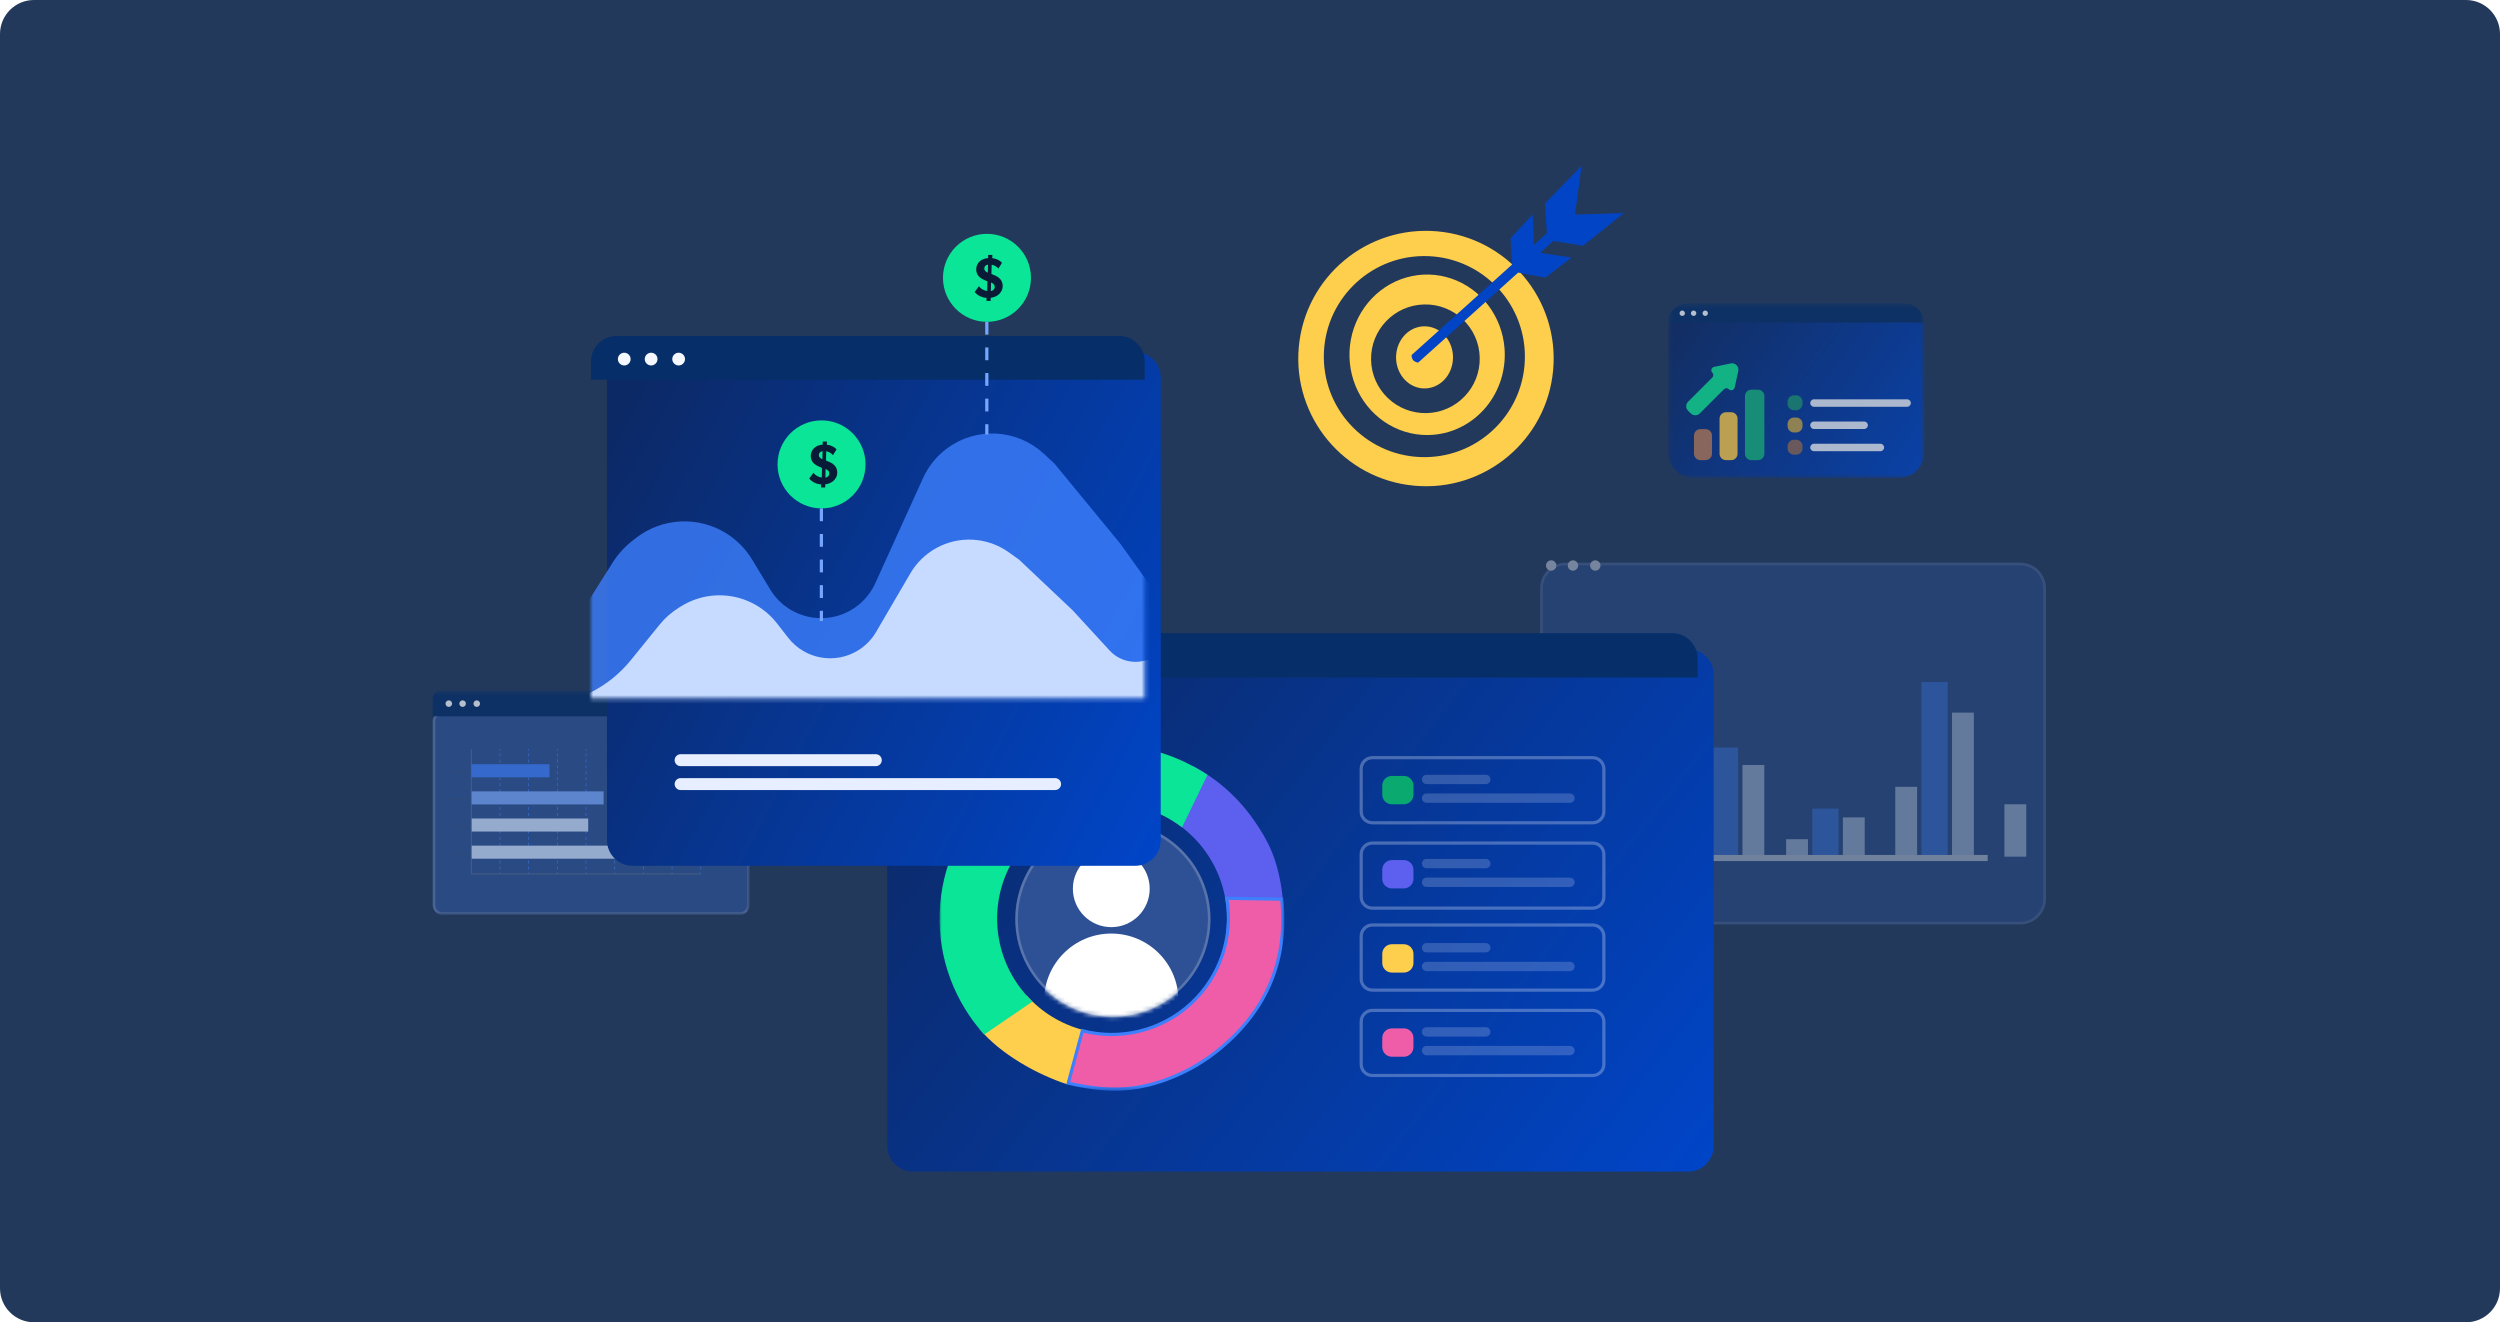 <svg width="588" height="311" viewBox="0 0 588 311" fill="none" xmlns="http://www.w3.org/2000/svg">
<path d="M0 8C0 3.582 3.582 0 8 0H580C584.418 0 588 3.582 588 8V303C588 307.418 584.418 311 580 311H8C3.582 311 0 307.418 0 303V8Z" fill="#22395B"/>
<g opacity="0.7">
<mask id="mask0_6457_918" style="mask-type:luminance" maskUnits="userSpaceOnUse" x="95" y="162" width="82" height="54">
<path d="M176.305 162.463H95V215.161H176.305V162.463Z" fill="white"/>
</mask>
<g mask="url(#mask0_6457_918)">
<path d="M101.775 169.565C101.775 168.553 102.596 167.733 103.607 167.733H174.474C175.485 167.733 176.305 168.553 176.305 169.565V212.81C176.305 213.434 176.079 214.032 175.677 214.473C175.275 214.914 174.729 215.161 174.161 215.161H103.92C103.351 215.161 102.806 214.914 102.404 214.473C102.001 214.032 101.775 213.434 101.775 212.81V169.565Z" fill="#2E5196"/>
<path d="M102.63 214.267L102.63 214.267C102.281 213.885 102.081 213.362 102.081 212.81V169.565C102.081 168.722 102.764 168.038 103.607 168.038H174.474C175.317 168.038 176 168.722 176 169.565V212.81C176 213.362 175.8 213.885 175.452 214.267C175.105 214.648 174.639 214.856 174.161 214.856H103.92C103.442 214.856 102.977 214.648 102.63 214.267Z" stroke="white" stroke-opacity="0.2" stroke-width="0.611"/>
<path d="M103.466 162.463H174.615C175.063 162.463 175.493 162.664 175.81 163.021C176.127 163.378 176.305 163.863 176.305 164.368V168.486H101.775V164.368C101.775 163.863 101.954 163.378 102.271 163.021C102.588 162.664 103.018 162.463 103.466 162.463Z" fill="#062E69"/>
<path d="M117.678 176.163H117.504V176.516H117.678V176.163Z" fill="#3D7FFC"/>
<path d="M117.679 204.495H117.508V203.797H117.679V204.495ZM117.679 203.096H117.508V202.396H117.679V203.096ZM117.679 201.697H117.508V200.997H117.679V201.697ZM117.679 200.298H117.508V199.599H117.679V200.298ZM117.679 198.899H117.508V198.199H117.679V198.899ZM117.679 197.5H117.508V196.8H117.679V197.5ZM117.679 196.101H117.508V195.402H117.679V196.101ZM117.679 194.702H117.508V194.003H117.679V194.702ZM117.679 193.303H117.508V192.604H117.679V193.303ZM117.679 191.904H117.508V191.205H117.679V191.904ZM117.679 190.506H117.508V189.806H117.679V190.506ZM117.679 189.106H117.508V188.407H117.679V189.106ZM117.679 187.707H117.508V187.006H117.679V187.707ZM117.679 186.309H117.508V185.609H117.679V186.309ZM117.679 184.91H117.508V184.21H117.679V184.91ZM117.679 183.511H117.508V182.811H117.679V183.511ZM117.679 182.112H117.508V181.413H117.679V182.112ZM117.679 180.713H117.508V180.013H117.679V180.713ZM117.679 179.314H117.508V178.611H117.679V179.314ZM117.679 177.915H117.508V177.216H117.679V177.915Z" fill="#3D7FFC"/>
<path d="M117.678 205.194H117.504V205.547H117.678V205.194Z" fill="#3D7FFC"/>
<path d="M124.424 176.163H124.25V176.516H124.424V176.163Z" fill="#3D7FFC"/>
<path d="M124.425 204.495H124.254V203.797H124.425V204.495ZM124.425 203.096H124.254V202.396H124.425V203.096ZM124.425 201.697H124.254V200.997H124.425V201.697ZM124.425 200.298H124.254V199.599H124.425V200.298ZM124.425 198.899H124.254V198.199H124.425V198.899ZM124.425 197.5H124.254V196.8H124.425V197.5ZM124.425 196.101H124.254V195.402H124.425V196.101ZM124.425 194.702H124.254V194.003H124.425V194.702ZM124.425 193.303H124.254V192.604H124.425V193.303ZM124.425 191.904H124.254V191.205H124.425V191.904ZM124.425 190.506H124.254V189.806H124.425V190.506ZM124.425 189.106H124.254V188.407H124.425V189.106ZM124.425 187.707H124.254V187.006H124.425V187.707ZM124.425 186.309H124.254V185.609H124.425V186.309ZM124.425 184.91H124.254V184.21H124.425V184.91ZM124.425 183.511H124.254V182.811H124.425V183.511ZM124.425 182.112H124.254V181.413H124.425V182.112ZM124.425 180.713H124.254V180.013H124.425V180.713ZM124.425 179.314H124.254V178.611H124.425V179.314ZM124.425 177.915H124.254V177.216H124.425V177.915Z" fill="#3D7FFC"/>
<path d="M124.424 205.194H124.25V205.547H124.424V205.194Z" fill="#3D7FFC"/>
<path d="M131.17 176.163H130.996V176.516H131.17V176.163Z" fill="#3D7FFC"/>
<path d="M131.171 204.495H131V203.797H131.171V204.495ZM131.171 203.096H131V202.396H131.171V203.096ZM131.171 201.697H131V200.997H131.171V201.697ZM131.171 200.298H131V199.599H131.171V200.298ZM131.171 198.899H131V198.199H131.171V198.899ZM131.171 197.5H131V196.8H131.171V197.5ZM131.171 196.101H131V195.402H131.171V196.101ZM131.171 194.702H131V194.003H131.171V194.702ZM131.171 193.303H131V192.604H131.171V193.303ZM131.171 191.904H131V191.205H131.171V191.904ZM131.171 190.506H131V189.806H131.171V190.506ZM131.171 189.106H131V188.407H131.171V189.106ZM131.171 187.707H131V187.006H131.171V187.707ZM131.171 186.309H131V185.609H131.171V186.309ZM131.171 184.91H131V184.21H131.171V184.91ZM131.171 183.511H131V182.811H131.171V183.511ZM131.171 182.112H131V181.413H131.171V182.112ZM131.171 180.713H131V180.013H131.171V180.713ZM131.171 179.314H131V178.611H131.171V179.314ZM131.171 177.915H131V177.216H131.171V177.915Z" fill="#3D7FFC"/>
<path d="M131.17 205.194H130.996V205.547H131.17V205.194Z" fill="#3D7FFC"/>
<path d="M137.918 176.163H137.744V176.516H137.918V176.163Z" fill="#3D7FFC"/>
<path d="M137.919 204.495H137.748V203.797H137.919V204.495ZM137.919 203.096H137.748V202.396H137.919V203.096ZM137.919 201.697H137.748V200.997H137.919V201.697ZM137.919 200.298H137.748V199.599H137.919V200.298ZM137.919 198.899H137.748V198.199H137.919V198.899ZM137.919 197.5H137.748V196.8H137.919V197.5ZM137.919 196.101H137.748V195.402H137.919V196.101ZM137.919 194.702H137.748V194.003H137.919V194.702ZM137.919 193.303H137.748V192.604H137.919V193.303ZM137.919 191.904H137.748V191.205H137.919V191.904ZM137.919 190.506H137.748V189.806H137.919V190.506ZM137.919 189.106H137.748V188.407H137.919V189.106ZM137.919 187.707H137.748V187.006H137.919V187.707ZM137.919 186.309H137.748V185.609H137.919V186.309ZM137.919 184.91H137.748V184.21H137.919V184.91ZM137.919 183.511H137.748V182.811H137.919V183.511ZM137.919 182.112H137.748V181.413H137.919V182.112ZM137.919 180.713H137.748V180.013H137.919V180.713ZM137.919 179.314H137.748V178.611H137.919V179.314ZM137.919 177.915H137.748V177.216H137.919V177.915Z" fill="#3D7FFC"/>
<path d="M137.918 205.194H137.744V205.547H137.918V205.194Z" fill="#3D7FFC"/>
<path d="M144.664 176.163H144.49V176.516H144.664V176.163Z" fill="#3D7FFC"/>
<path d="M144.666 204.495H144.49V203.797H144.666V204.495ZM144.666 203.096H144.49V202.396H144.666V203.096ZM144.666 201.697H144.49V200.997H144.666V201.697ZM144.666 200.298H144.49V199.599H144.666V200.298ZM144.666 198.899H144.49V198.199H144.666V198.899ZM144.666 197.5H144.49V196.8H144.666V197.5ZM144.666 196.101H144.49V195.402H144.666V196.101ZM144.666 194.702H144.49V194.003H144.666V194.702ZM144.666 193.303H144.49V192.604H144.666V193.303ZM144.666 191.904H144.49V191.205H144.666V191.904ZM144.666 190.506H144.49V189.806H144.666V190.506ZM144.666 189.106H144.49V188.407H144.666V189.106ZM144.666 187.707H144.49V187.006H144.666V187.707ZM144.666 186.309H144.49V185.609H144.666V186.309ZM144.666 184.91H144.49V184.21H144.666V184.91ZM144.666 183.511H144.49V182.811H144.666V183.511ZM144.666 182.112H144.49V181.413H144.666V182.112ZM144.666 180.713H144.49V180.013H144.666V180.713ZM144.666 179.314H144.49V178.611H144.666V179.314ZM144.666 177.915H144.49V177.216H144.666V177.915Z" fill="#3D7FFC"/>
<path d="M144.664 205.194H144.49V205.547H144.664V205.194Z" fill="#3D7FFC"/>
<path d="M151.412 176.163H151.238V176.516H151.412V176.163Z" fill="#3D7FFC"/>
<path d="M151.411 204.495H151.24V203.797H151.411V204.495ZM151.411 203.096H151.24V202.396H151.411V203.096ZM151.411 201.697H151.24V200.997H151.411V201.697ZM151.411 200.298H151.24V199.599H151.411V200.298ZM151.411 198.899H151.24V198.199H151.411V198.899ZM151.411 197.5H151.24V196.8H151.411V197.5ZM151.411 196.101H151.24V195.402H151.411V196.101ZM151.411 194.702H151.24V194.003H151.411V194.702ZM151.411 193.303H151.24V192.604H151.411V193.303ZM151.411 191.904H151.24V191.205H151.411V191.904ZM151.411 190.506H151.24V189.806H151.411V190.506ZM151.411 189.106H151.24V188.407H151.411V189.106ZM151.411 187.707H151.24V187.006H151.411V187.707ZM151.411 186.309H151.24V185.609H151.411V186.309ZM151.411 184.91H151.24V184.21H151.411V184.91ZM151.411 183.511H151.24V182.811H151.411V183.511ZM151.411 182.112H151.24V181.413H151.411V182.112ZM151.411 180.713H151.24V180.013H151.411V180.713ZM151.411 179.314H151.24V178.611H151.411V179.314ZM151.411 177.915H151.24V177.216H151.411V177.915Z" fill="#3D7FFC"/>
<path d="M151.412 205.194H151.238V205.547H151.412V205.194Z" fill="#3D7FFC"/>
<path d="M158.158 176.163H157.984V176.516H158.158V176.163Z" fill="#3D7FFC"/>
<path d="M158.159 204.495H157.988V203.797H158.159V204.495ZM158.159 203.096H157.988V202.396H158.159V203.096ZM158.159 201.697H157.988V200.997H158.159V201.697ZM158.159 200.298H157.988V199.599H158.159V200.298ZM158.159 198.899H157.988V198.199H158.159V198.899ZM158.159 197.5H157.988V196.8H158.159V197.5ZM158.159 196.101H157.988V195.402H158.159V196.101ZM158.159 194.702H157.988V194.003H158.159V194.702ZM158.159 193.303H157.988V192.604H158.159V193.303ZM158.159 191.904H157.988V191.205H158.159V191.904ZM158.159 190.506H157.988V189.806H158.159V190.506ZM158.159 189.106H157.988V188.407H158.159V189.106ZM158.159 187.707H157.988V187.006H158.159V187.707ZM158.159 186.309H157.988V185.609H158.159V186.309ZM158.159 184.91H157.988V184.21H158.159V184.91ZM158.159 183.511H157.988V182.811H158.159V183.511ZM158.159 182.112H157.988V181.413H158.159V182.112ZM158.159 180.713H157.988V180.013H158.159V180.713ZM158.159 179.314H157.988V178.611H158.159V179.314ZM158.159 177.915H157.988V177.216H158.159V177.915Z" fill="#3D7FFC"/>
<path d="M158.158 205.194H157.984V205.547H158.158V205.194Z" fill="#3D7FFC"/>
<path d="M164.905 176.163H164.73V176.516H164.905V176.163Z" fill="#3D7FFC"/>
<path d="M164.909 204.495H164.738V203.797H164.909V204.495ZM164.909 203.096H164.738V202.396H164.909V203.096ZM164.909 201.697H164.738V200.997H164.909V201.697ZM164.909 200.298H164.738V199.599H164.909V200.298ZM164.909 198.899H164.738V198.199H164.909V198.899ZM164.909 197.5H164.738V196.8H164.909V197.5ZM164.909 196.101H164.738V195.402H164.909V196.101ZM164.909 194.702H164.738V194.003H164.909V194.702ZM164.909 193.303H164.738V192.604H164.909V193.303ZM164.909 191.904H164.738V191.205H164.909V191.904ZM164.909 190.506H164.738V189.806H164.909V190.506ZM164.909 189.106H164.738V188.407H164.909V189.106ZM164.909 187.707H164.738V187.006H164.909V187.707ZM164.909 186.309H164.738V185.609H164.909V186.309ZM164.909 184.91H164.738V184.21H164.909V184.91ZM164.909 183.511H164.738V182.811H164.909V183.511ZM164.909 182.112H164.738V181.413H164.909V182.112ZM164.909 180.713H164.738V180.013H164.909V180.713ZM164.909 179.314H164.738V178.611H164.909V179.314ZM164.909 177.915H164.738V177.216H164.909V177.915Z" fill="#3D7FFC"/>
<path d="M164.905 205.194H164.73V205.547H164.905V205.194Z" fill="#3D7FFC"/>
<g style="mix-blend-mode:multiply">
<path d="M164.821 205.459H110.846V205.636H164.821V205.459Z" fill="#62788A"/>
</g>
<path d="M129.239 179.746H110.846V182.817H129.239V179.746Z" fill="#3D7FFC"/>
<path d="M141.967 186.129H110.846V189.2H141.967V186.129Z" fill="#76A5FF"/>
<path d="M138.344 192.511H110.846V195.582H138.344V192.511Z" fill="#C6DBFF"/>
<path d="M158.038 198.894H110.846V201.965H158.038V198.894Z" fill="#C6DBFF"/>
<path d="M106.449 181.285H106.506V181.683H106.694V181.731H106.449V181.285Z" fill="#42505D"/>
<path d="M107.034 181.568C107.036 181.59 107.034 181.612 107.027 181.633C107.02 181.655 107.009 181.674 106.994 181.69C106.979 181.707 106.961 181.72 106.94 181.728C106.92 181.737 106.899 181.741 106.877 181.741C106.856 181.741 106.835 181.737 106.816 181.728C106.797 181.72 106.779 181.708 106.765 181.692C106.751 181.676 106.74 181.658 106.733 181.638C106.726 181.618 106.724 181.597 106.726 181.576C106.723 181.554 106.725 181.531 106.732 181.51C106.739 181.489 106.75 181.47 106.765 181.454C106.78 181.437 106.798 181.424 106.818 181.416C106.838 181.407 106.86 181.403 106.882 181.403C106.903 181.403 106.924 181.407 106.943 181.415C106.962 181.423 106.98 181.436 106.994 181.451C107.008 181.467 107.019 181.485 107.026 181.505C107.033 181.525 107.035 181.547 107.034 181.568ZM106.784 181.568C106.784 181.638 106.823 181.691 106.879 181.691C106.935 181.691 106.975 181.638 106.975 181.566C106.975 181.513 106.948 181.445 106.881 181.445C106.813 181.445 106.784 181.512 106.784 181.571V181.568Z" fill="#42505D"/>
<path d="M107.108 181.511C107.108 181.473 107.108 181.441 107.108 181.412H107.158V181.475C107.164 181.456 107.175 181.439 107.19 181.426C107.205 181.414 107.224 181.406 107.244 181.405H107.26V181.458H107.24C107.221 181.459 107.202 181.467 107.188 181.481C107.174 181.494 107.165 181.512 107.163 181.532C107.163 181.54 107.163 181.551 107.163 181.559V181.732H107.105L107.108 181.511Z" fill="#42505D"/>
<path d="M107.348 181.581C107.347 181.596 107.349 181.611 107.354 181.625C107.359 181.639 107.367 181.652 107.377 181.662C107.387 181.673 107.4 181.681 107.413 181.686C107.427 181.691 107.442 181.693 107.457 181.692C107.486 181.693 107.515 181.687 107.542 181.675L107.552 181.716C107.519 181.731 107.483 181.739 107.447 181.738C107.426 181.739 107.405 181.736 107.385 181.728C107.366 181.72 107.348 181.708 107.333 181.693C107.318 181.677 107.307 181.659 107.3 181.639C107.293 181.619 107.29 181.597 107.292 181.576C107.29 181.554 107.292 181.533 107.298 181.512C107.304 181.492 107.314 181.473 107.328 181.456C107.342 181.44 107.359 181.427 107.378 181.418C107.398 181.409 107.418 181.404 107.44 181.403C107.458 181.403 107.476 181.407 107.493 181.415C107.51 181.423 107.525 181.434 107.537 181.449C107.55 181.463 107.559 181.479 107.564 181.497C107.57 181.515 107.572 181.534 107.569 181.552C107.57 181.561 107.57 181.57 107.569 181.579L107.348 181.581ZM107.519 181.539C107.52 181.528 107.519 181.517 107.515 181.506C107.512 181.495 107.506 181.485 107.499 181.476C107.491 181.467 107.482 181.46 107.472 181.455C107.462 181.45 107.451 181.447 107.44 181.446C107.417 181.448 107.395 181.459 107.379 181.476C107.364 181.494 107.355 181.516 107.354 181.539H107.519Z" fill="#42505D"/>
<path d="M107.646 181.497C107.646 181.464 107.646 181.438 107.646 181.411H107.696V181.463C107.706 181.445 107.72 181.429 107.738 181.419C107.755 181.409 107.775 181.403 107.796 181.404C107.815 181.404 107.833 181.411 107.848 181.422C107.864 181.434 107.875 181.45 107.881 181.468C107.89 181.451 107.902 181.437 107.917 181.426C107.937 181.411 107.961 181.403 107.986 181.404C108.028 181.404 108.091 181.432 108.091 181.542V181.73H108.034V181.554C108.034 181.491 108.011 181.455 107.965 181.455C107.95 181.456 107.935 181.461 107.923 181.47C107.911 181.48 107.902 181.492 107.897 181.507C107.895 181.516 107.895 181.526 107.897 181.535V181.734H107.841V181.542C107.841 181.491 107.818 181.455 107.775 181.455C107.759 181.456 107.743 181.462 107.73 181.473C107.718 181.483 107.709 181.497 107.704 181.513C107.701 181.522 107.699 181.532 107.699 181.542V181.734H107.643L107.646 181.497Z" fill="#42505D"/>
<path d="M108.396 181.322C108.396 181.331 108.392 181.341 108.386 181.348C108.379 181.354 108.37 181.358 108.36 181.358C108.351 181.358 108.341 181.354 108.335 181.348C108.328 181.341 108.324 181.331 108.324 181.322C108.324 181.312 108.328 181.303 108.335 181.296C108.341 181.289 108.351 181.285 108.36 181.285C108.365 181.285 108.37 181.286 108.374 181.288C108.379 181.289 108.383 181.292 108.386 181.296C108.389 181.299 108.392 181.303 108.394 181.308C108.396 181.312 108.396 181.317 108.396 181.322ZM108.332 181.731V181.412H108.389V181.731H108.332Z" fill="#42505D"/>
<path d="M108.486 181.516C108.486 181.475 108.486 181.442 108.486 181.412H108.537V181.466C108.548 181.447 108.565 181.431 108.585 181.42C108.605 181.409 108.627 181.404 108.65 181.405C108.669 181.406 108.688 181.411 108.706 181.42C108.723 181.428 108.739 181.441 108.752 181.456C108.764 181.471 108.774 181.489 108.779 181.508C108.785 181.526 108.786 181.546 108.784 181.566C108.787 181.587 108.785 181.609 108.779 181.629C108.773 181.65 108.763 181.669 108.75 181.685C108.736 181.701 108.719 181.714 108.7 181.724C108.681 181.733 108.661 181.738 108.639 181.739C108.62 181.74 108.601 181.735 108.584 181.726C108.568 181.718 108.553 181.704 108.543 181.688V181.861H108.486V181.516ZM108.543 181.602C108.542 181.61 108.542 181.619 108.543 181.627C108.547 181.646 108.558 181.664 108.573 181.676C108.589 181.689 108.608 181.695 108.628 181.695C108.689 181.695 108.724 181.644 108.724 181.571C108.724 181.498 108.691 181.453 108.631 181.453C108.611 181.454 108.592 181.461 108.576 181.474C108.561 181.487 108.55 181.505 108.545 181.524C108.544 181.532 108.544 181.54 108.545 181.547L108.543 181.602Z" fill="#42505D"/>
<path d="M108.854 181.671C108.877 181.685 108.903 181.693 108.93 181.694C108.971 181.694 108.991 181.673 108.991 181.647C108.991 181.62 108.974 181.604 108.932 181.589C108.875 181.567 108.847 181.536 108.847 181.502C108.848 181.489 108.851 181.476 108.857 181.463C108.863 181.451 108.871 181.44 108.882 181.432C108.892 181.423 108.904 181.416 108.917 181.413C108.93 181.409 108.943 181.408 108.956 181.409C108.983 181.408 109.009 181.415 109.032 181.429L109.019 181.471C109 181.459 108.978 181.452 108.955 181.452C108.921 181.452 108.903 181.471 108.903 181.496C108.903 181.52 108.921 181.534 108.961 181.55C109.016 181.57 109.047 181.598 109.047 181.646C109.047 181.693 109.003 181.742 108.929 181.742C108.899 181.742 108.87 181.734 108.844 181.719L108.854 181.671Z" fill="#42505D"/>
<path d="M109.386 181.64C109.386 181.674 109.386 181.702 109.386 181.726H109.335V181.673C109.325 181.692 109.31 181.708 109.292 181.718C109.273 181.729 109.253 181.734 109.231 181.734C109.182 181.734 109.123 181.704 109.123 181.594V181.407H109.179V181.58C109.179 181.641 109.199 181.683 109.25 181.683C109.267 181.683 109.283 181.677 109.296 181.668C109.31 181.658 109.32 181.644 109.325 181.628C109.329 181.619 109.331 181.609 109.331 181.599V181.405H109.388L109.386 181.64Z" fill="#42505D"/>
<path d="M109.483 181.497C109.483 181.464 109.483 181.438 109.483 181.411H109.533V181.463C109.542 181.445 109.557 181.429 109.574 181.419C109.592 181.409 109.612 181.403 109.633 181.404C109.652 181.404 109.67 181.411 109.686 181.422C109.701 181.434 109.712 181.45 109.718 181.468C109.727 181.452 109.739 181.437 109.754 181.426C109.774 181.411 109.798 181.403 109.823 181.404C109.865 181.404 109.928 181.432 109.928 181.542V181.73H109.871V181.554C109.871 181.491 109.848 181.455 109.803 181.455C109.788 181.456 109.773 181.461 109.761 181.47C109.749 181.48 109.739 181.492 109.735 181.507C109.733 181.516 109.733 181.526 109.735 181.535V181.734H109.678V181.542C109.678 181.491 109.656 181.455 109.612 181.455C109.596 181.456 109.58 181.462 109.568 181.473C109.555 181.483 109.546 181.497 109.541 181.513C109.538 181.522 109.536 181.532 109.536 181.542V181.734H109.48L109.483 181.497Z" fill="#42505D"/>
<path d="M106.449 187.743H106.506V188.14H106.694V188.189H106.449V187.743Z" fill="#42505D"/>
<path d="M107.034 188.026C107.036 188.048 107.034 188.07 107.027 188.091C107.02 188.112 107.009 188.131 106.994 188.148C106.979 188.164 106.961 188.177 106.94 188.186C106.92 188.194 106.899 188.199 106.877 188.198C106.856 188.198 106.835 188.194 106.816 188.186C106.797 188.177 106.779 188.165 106.765 188.15C106.751 188.134 106.74 188.116 106.733 188.096C106.726 188.076 106.724 188.054 106.726 188.033C106.723 188.011 106.725 187.989 106.732 187.968C106.739 187.947 106.75 187.927 106.765 187.911C106.78 187.895 106.798 187.882 106.818 187.873C106.838 187.864 106.86 187.86 106.882 187.861C106.903 187.86 106.924 187.864 106.943 187.873C106.962 187.881 106.98 187.893 106.994 187.909C107.008 187.924 107.019 187.943 107.026 187.963C107.033 187.983 107.035 188.004 107.034 188.026ZM106.784 188.026C106.784 188.095 106.823 188.148 106.879 188.148C106.935 188.148 106.975 188.095 106.975 188.024C106.975 187.97 106.948 187.903 106.881 187.903C106.813 187.903 106.784 187.969 106.784 188.029V188.026Z" fill="#42505D"/>
<path d="M107.108 187.969C107.108 187.931 107.108 187.899 107.108 187.869H107.158V187.932C107.164 187.913 107.175 187.896 107.19 187.884C107.205 187.871 107.224 187.864 107.244 187.862H107.26V187.916H107.24C107.221 187.917 107.202 187.924 107.188 187.938C107.174 187.951 107.165 187.97 107.163 187.989C107.163 187.998 107.163 188.008 107.163 188.017V188.19H107.105L107.108 187.969Z" fill="#42505D"/>
<path d="M107.348 188.038C107.347 188.053 107.349 188.068 107.354 188.082C107.359 188.096 107.367 188.109 107.377 188.12C107.387 188.13 107.4 188.139 107.413 188.144C107.427 188.149 107.442 188.151 107.457 188.15C107.486 188.15 107.515 188.145 107.542 188.133L107.552 188.174C107.519 188.189 107.483 188.196 107.447 188.196C107.426 188.197 107.405 188.193 107.385 188.186C107.366 188.178 107.348 188.166 107.333 188.15C107.318 188.135 107.307 188.116 107.3 188.096C107.293 188.076 107.29 188.055 107.292 188.033C107.29 188.012 107.292 187.99 107.298 187.97C107.304 187.949 107.314 187.93 107.328 187.914C107.342 187.898 107.359 187.885 107.378 187.875C107.398 187.866 107.418 187.861 107.44 187.861C107.458 187.861 107.476 187.865 107.493 187.873C107.51 187.881 107.525 187.892 107.537 187.906C107.55 187.92 107.559 187.937 107.564 187.955C107.57 187.972 107.572 187.991 107.569 188.01C107.57 188.019 107.57 188.028 107.569 188.037L107.348 188.038ZM107.519 187.997C107.52 187.986 107.519 187.974 107.515 187.963C107.512 187.952 107.506 187.942 107.499 187.934C107.491 187.925 107.482 187.918 107.472 187.913C107.462 187.908 107.451 187.905 107.44 187.904C107.417 187.906 107.395 187.917 107.379 187.934C107.364 187.951 107.355 187.974 107.354 187.997H107.519Z" fill="#42505D"/>
<path d="M107.646 187.958C107.646 187.925 107.646 187.899 107.646 187.872H107.696V187.924C107.706 187.906 107.72 187.89 107.738 187.88C107.755 187.87 107.775 187.864 107.796 187.865C107.815 187.865 107.833 187.872 107.848 187.883C107.864 187.895 107.875 187.911 107.881 187.929C107.89 187.912 107.902 187.898 107.917 187.887C107.937 187.872 107.961 187.864 107.986 187.865C108.028 187.865 108.091 187.893 108.091 188.003V188.191H108.034V188.011C108.034 187.949 108.011 187.913 107.965 187.913C107.95 187.913 107.935 187.919 107.923 187.928C107.911 187.937 107.902 187.95 107.897 187.965C107.895 187.974 107.895 187.984 107.897 187.993V188.191H107.841V187.999C107.841 187.949 107.818 187.913 107.775 187.913C107.759 187.914 107.743 187.92 107.73 187.93C107.718 187.941 107.709 187.955 107.704 187.971C107.701 187.98 107.699 187.989 107.699 187.999V188.191H107.643L107.646 187.958Z" fill="#42505D"/>
<path d="M108.396 187.779C108.396 187.789 108.392 187.798 108.386 187.805C108.379 187.812 108.37 187.816 108.36 187.816C108.351 187.816 108.341 187.812 108.335 187.805C108.328 187.798 108.324 187.789 108.324 187.779C108.324 187.77 108.328 187.76 108.335 187.754C108.341 187.747 108.351 187.743 108.36 187.743C108.365 187.743 108.37 187.743 108.374 187.745C108.379 187.747 108.383 187.75 108.386 187.753C108.389 187.756 108.392 187.761 108.394 187.765C108.396 187.77 108.396 187.774 108.396 187.779ZM108.332 188.189V187.872H108.389V188.191L108.332 188.189Z" fill="#42505D"/>
<path d="M108.486 187.973C108.486 187.933 108.486 187.9 108.486 187.869H108.537V187.924C108.548 187.904 108.565 187.888 108.585 187.877C108.605 187.867 108.627 187.861 108.65 187.862C108.669 187.863 108.688 187.868 108.706 187.877C108.723 187.886 108.739 187.898 108.752 187.913C108.764 187.928 108.774 187.946 108.779 187.965C108.785 187.984 108.786 188.004 108.784 188.023C108.787 188.045 108.785 188.066 108.779 188.087C108.773 188.107 108.763 188.126 108.75 188.142C108.736 188.159 108.719 188.172 108.7 188.181C108.681 188.19 108.661 188.196 108.639 188.196C108.62 188.197 108.601 188.193 108.584 188.184C108.568 188.175 108.553 188.162 108.543 188.145V188.319H108.486V187.973ZM108.543 188.06C108.542 188.068 108.542 188.076 108.543 188.084C108.547 188.104 108.558 188.121 108.573 188.134C108.589 188.146 108.608 188.153 108.628 188.152C108.689 188.152 108.724 188.101 108.724 188.029C108.724 187.956 108.691 187.911 108.631 187.911C108.611 187.912 108.592 187.919 108.576 187.932C108.561 187.944 108.55 187.962 108.545 187.982C108.544 187.989 108.544 187.997 108.545 188.004L108.543 188.06Z" fill="#42505D"/>
<path d="M108.854 188.131C108.877 188.145 108.903 188.153 108.93 188.154C108.971 188.154 108.991 188.133 108.991 188.107C108.991 188.08 108.974 188.064 108.932 188.049C108.875 188.027 108.847 187.996 108.847 187.963C108.848 187.949 108.851 187.936 108.857 187.923C108.863 187.911 108.871 187.9 108.882 187.892C108.892 187.883 108.904 187.876 108.917 187.873C108.93 187.869 108.943 187.868 108.956 187.869C108.983 187.869 109.009 187.875 109.032 187.889L109.019 187.931C109 187.919 108.978 187.912 108.955 187.912C108.921 187.912 108.903 187.931 108.903 187.955C108.903 187.978 108.921 187.994 108.961 188.01C109.016 188.03 109.047 188.058 109.047 188.106C109.047 188.153 109.003 188.203 108.929 188.203C108.899 188.202 108.87 188.194 108.844 188.179L108.854 188.131Z" fill="#42505D"/>
<path d="M109.386 188.1C109.386 188.134 109.386 188.162 109.386 188.186H109.335V188.134C109.325 188.152 109.31 188.168 109.292 188.178C109.273 188.189 109.253 188.194 109.231 188.194C109.182 188.194 109.123 188.165 109.123 188.053V187.872H109.179V188.045C109.179 188.105 109.199 188.147 109.25 188.147C109.267 188.147 109.283 188.142 109.296 188.132C109.31 188.122 109.32 188.109 109.325 188.093C109.329 188.084 109.331 188.074 109.331 188.064V187.872H109.388L109.386 188.1Z" fill="#42505D"/>
<path d="M109.483 187.958C109.483 187.925 109.483 187.899 109.483 187.872H109.533V187.924C109.542 187.906 109.557 187.89 109.574 187.88C109.592 187.87 109.612 187.864 109.633 187.865C109.652 187.865 109.67 187.872 109.686 187.883C109.701 187.895 109.712 187.911 109.718 187.929C109.727 187.913 109.739 187.898 109.754 187.887C109.774 187.872 109.798 187.864 109.823 187.865C109.865 187.865 109.928 187.893 109.928 188.003V188.191H109.871V188.011C109.871 187.949 109.848 187.913 109.803 187.913C109.788 187.913 109.773 187.919 109.761 187.928C109.749 187.937 109.739 187.95 109.735 187.965C109.733 187.974 109.733 187.984 109.735 187.993V188.191H109.678V187.999C109.678 187.949 109.656 187.913 109.612 187.913C109.596 187.914 109.58 187.92 109.568 187.93C109.555 187.941 109.546 187.955 109.541 187.971C109.538 187.98 109.536 187.989 109.536 187.999V188.191H109.48L109.483 187.958Z" fill="#42505D"/>
<path d="M106.449 194.017H106.506V194.414H106.694V194.463H106.449V194.017Z" fill="#42505D"/>
<path d="M107.034 194.303C107.036 194.325 107.034 194.347 107.027 194.368C107.02 194.389 107.009 194.409 106.994 194.425C106.979 194.441 106.961 194.454 106.94 194.463C106.92 194.472 106.899 194.476 106.877 194.476C106.856 194.476 106.835 194.472 106.816 194.463C106.797 194.455 106.779 194.442 106.765 194.427C106.751 194.411 106.74 194.393 106.733 194.373C106.726 194.353 106.724 194.332 106.726 194.311C106.723 194.289 106.725 194.266 106.732 194.245C106.739 194.224 106.75 194.205 106.765 194.188C106.78 194.172 106.798 194.159 106.818 194.15C106.838 194.142 106.86 194.137 106.882 194.138C106.903 194.138 106.924 194.142 106.943 194.15C106.962 194.158 106.98 194.17 106.994 194.186C107.008 194.202 107.019 194.22 107.026 194.24C107.033 194.26 107.035 194.282 107.034 194.303ZM106.784 194.303C106.784 194.373 106.823 194.425 106.879 194.425C106.935 194.425 106.975 194.373 106.975 194.301C106.975 194.248 106.948 194.18 106.881 194.18C106.813 194.18 106.784 194.247 106.784 194.306V194.303Z" fill="#42505D"/>
<path d="M107.108 194.246C107.108 194.208 107.108 194.176 107.108 194.147H107.158V194.21C107.164 194.191 107.175 194.173 107.19 194.161C107.205 194.148 107.224 194.141 107.244 194.14H107.26V194.193H107.24C107.221 194.194 107.202 194.202 107.188 194.215C107.174 194.229 107.165 194.247 107.163 194.267C107.163 194.275 107.163 194.285 107.163 194.293V194.466H107.105L107.108 194.246Z" fill="#42505D"/>
<path d="M107.348 194.316C107.347 194.331 107.349 194.346 107.354 194.36C107.359 194.374 107.367 194.386 107.377 194.397C107.387 194.408 107.4 194.416 107.413 194.421C107.427 194.426 107.442 194.428 107.457 194.427C107.486 194.428 107.515 194.422 107.542 194.41L107.552 194.451C107.519 194.466 107.483 194.473 107.447 194.473C107.426 194.474 107.405 194.471 107.385 194.463C107.366 194.455 107.348 194.443 107.333 194.428C107.318 194.412 107.307 194.394 107.3 194.374C107.293 194.353 107.29 194.332 107.292 194.311C107.29 194.289 107.292 194.268 107.298 194.247C107.304 194.227 107.314 194.208 107.328 194.191C107.342 194.175 107.359 194.162 107.378 194.153C107.398 194.144 107.418 194.139 107.44 194.138C107.458 194.138 107.476 194.142 107.493 194.15C107.51 194.158 107.525 194.169 107.537 194.183C107.55 194.197 107.559 194.214 107.564 194.232C107.57 194.25 107.572 194.269 107.569 194.287C107.57 194.296 107.57 194.305 107.569 194.314L107.348 194.316ZM107.519 194.274C107.52 194.263 107.519 194.251 107.515 194.241C107.512 194.23 107.506 194.22 107.499 194.211C107.491 194.202 107.482 194.195 107.472 194.19C107.462 194.185 107.451 194.182 107.44 194.181C107.417 194.183 107.395 194.194 107.379 194.211C107.364 194.228 107.355 194.251 107.354 194.274H107.519Z" fill="#42505D"/>
<path d="M107.646 194.233C107.646 194.199 107.646 194.173 107.646 194.146H107.696V194.198C107.706 194.18 107.72 194.164 107.738 194.154C107.755 194.144 107.775 194.138 107.796 194.139C107.815 194.139 107.833 194.146 107.848 194.157C107.864 194.169 107.875 194.185 107.881 194.203C107.889 194.186 107.902 194.172 107.917 194.162C107.937 194.146 107.961 194.138 107.986 194.139C108.028 194.139 108.091 194.167 108.091 194.278V194.465H108.034V194.285C108.034 194.222 108.011 194.186 107.965 194.186C107.95 194.187 107.935 194.192 107.923 194.202C107.911 194.211 107.902 194.224 107.897 194.239C107.895 194.248 107.895 194.258 107.897 194.267V194.465H107.841V194.277C107.841 194.226 107.818 194.19 107.775 194.19C107.759 194.191 107.743 194.198 107.73 194.208C107.718 194.219 107.709 194.233 107.704 194.249C107.701 194.258 107.699 194.268 107.699 194.278V194.47H107.643L107.646 194.233Z" fill="#42505D"/>
<path d="M108.396 194.057C108.396 194.067 108.392 194.076 108.386 194.083C108.379 194.089 108.37 194.093 108.36 194.093C108.351 194.093 108.341 194.089 108.335 194.083C108.328 194.076 108.324 194.067 108.324 194.057C108.324 194.047 108.328 194.038 108.335 194.031C108.341 194.024 108.351 194.021 108.36 194.021C108.365 194.02 108.37 194.021 108.374 194.023C108.379 194.025 108.383 194.027 108.386 194.031C108.389 194.034 108.392 194.038 108.394 194.043C108.396 194.047 108.396 194.052 108.396 194.057ZM108.332 194.466V194.147H108.389V194.466H108.332Z" fill="#42505D"/>
<path d="M108.486 194.251C108.486 194.21 108.486 194.177 108.486 194.147H108.537V194.201C108.548 194.182 108.565 194.166 108.585 194.155C108.605 194.144 108.627 194.139 108.65 194.14C108.669 194.141 108.688 194.146 108.706 194.155C108.723 194.163 108.739 194.176 108.752 194.191C108.764 194.206 108.774 194.223 108.779 194.242C108.785 194.261 108.786 194.281 108.784 194.301C108.787 194.322 108.785 194.344 108.779 194.364C108.773 194.384 108.763 194.403 108.75 194.42C108.736 194.436 108.719 194.449 108.7 194.459C108.681 194.468 108.661 194.473 108.639 194.474C108.62 194.475 108.601 194.47 108.584 194.461C108.568 194.452 108.553 194.439 108.543 194.423V194.596H108.486V194.251ZM108.543 194.337C108.542 194.345 108.542 194.353 108.543 194.361C108.547 194.381 108.558 194.399 108.573 194.411C108.589 194.424 108.608 194.43 108.628 194.43C108.689 194.43 108.724 194.379 108.724 194.306C108.724 194.233 108.691 194.187 108.631 194.187C108.611 194.188 108.592 194.196 108.576 194.209C108.561 194.222 108.55 194.24 108.545 194.259C108.544 194.267 108.544 194.274 108.545 194.282L108.543 194.337Z" fill="#42505D"/>
<path d="M108.854 194.406C108.877 194.42 108.903 194.428 108.93 194.429C108.971 194.429 108.991 194.409 108.991 194.382C108.991 194.355 108.974 194.34 108.932 194.324C108.875 194.302 108.847 194.271 108.847 194.238C108.848 194.224 108.851 194.211 108.857 194.199C108.863 194.186 108.871 194.176 108.882 194.167C108.892 194.158 108.904 194.152 108.917 194.148C108.93 194.144 108.943 194.143 108.956 194.144C108.983 194.144 109.009 194.15 109.032 194.163L109.019 194.206C109 194.194 108.977 194.188 108.955 194.188C108.921 194.188 108.903 194.207 108.903 194.23C108.903 194.253 108.921 194.269 108.961 194.285C109.016 194.305 109.047 194.333 109.047 194.381C109.047 194.428 109.003 194.478 108.929 194.478C108.899 194.478 108.87 194.47 108.844 194.454L108.854 194.406Z" fill="#42505D"/>
<path d="M109.386 194.377C109.386 194.411 109.386 194.439 109.386 194.464H109.335V194.411C109.325 194.429 109.31 194.445 109.292 194.455C109.273 194.466 109.252 194.472 109.231 194.471C109.182 194.471 109.123 194.442 109.123 194.331V194.145H109.179V194.318C109.179 194.378 109.199 194.42 109.25 194.42C109.267 194.42 109.283 194.415 109.296 194.405C109.31 194.396 109.32 194.382 109.325 194.366C109.329 194.357 109.331 194.347 109.331 194.337V194.142H109.388L109.386 194.377Z" fill="#42505D"/>
<path d="M109.483 194.233C109.483 194.199 109.483 194.173 109.483 194.146H109.533V194.198C109.542 194.18 109.557 194.165 109.574 194.154C109.592 194.144 109.612 194.139 109.633 194.139C109.652 194.139 109.67 194.146 109.686 194.157C109.701 194.169 109.712 194.185 109.718 194.203C109.727 194.187 109.739 194.172 109.754 194.162C109.774 194.146 109.798 194.138 109.823 194.139C109.865 194.139 109.928 194.167 109.928 194.278V194.465H109.871V194.285C109.871 194.222 109.848 194.186 109.803 194.186C109.788 194.187 109.773 194.192 109.761 194.202C109.749 194.211 109.739 194.224 109.735 194.239C109.733 194.248 109.733 194.258 109.735 194.267V194.465H109.678V194.277C109.678 194.226 109.656 194.19 109.612 194.19C109.596 194.191 109.58 194.198 109.568 194.208C109.555 194.219 109.546 194.233 109.541 194.249C109.538 194.258 109.536 194.268 109.536 194.278V194.47H109.48L109.483 194.233Z" fill="#42505D"/>
<path d="M106.449 200.595H106.506V200.992H106.694V201.04H106.449V200.595Z" fill="#42505D"/>
<path d="M107.034 200.874C107.036 200.896 107.034 200.918 107.027 200.939C107.02 200.961 107.009 200.98 106.994 200.996C106.979 201.013 106.961 201.026 106.941 201.034C106.92 201.043 106.899 201.047 106.877 201.046C106.856 201.047 106.835 201.043 106.816 201.034C106.797 201.026 106.779 201.014 106.765 200.998C106.751 200.983 106.74 200.965 106.733 200.945C106.726 200.925 106.724 200.903 106.726 200.882C106.723 200.86 106.725 200.838 106.732 200.817C106.739 200.796 106.75 200.777 106.765 200.76C106.78 200.744 106.798 200.731 106.818 200.722C106.838 200.713 106.86 200.709 106.882 200.71C106.903 200.709 106.923 200.713 106.943 200.722C106.962 200.73 106.979 200.742 106.994 200.758C107.008 200.773 107.019 200.791 107.026 200.811C107.033 200.831 107.035 200.853 107.034 200.874ZM106.784 200.874C106.784 200.944 106.823 200.996 106.879 200.996C106.935 200.996 106.975 200.944 106.975 200.872C106.975 200.818 106.948 200.75 106.881 200.75C106.813 200.75 106.784 200.818 106.784 200.877V200.874Z" fill="#42505D"/>
<path d="M107.108 200.817C107.108 200.779 107.108 200.747 107.108 200.717H107.158V200.781C107.164 200.761 107.175 200.744 107.19 200.732C107.205 200.719 107.224 200.712 107.244 200.711H107.26V200.764H107.24C107.221 200.765 107.202 200.773 107.188 200.786C107.174 200.8 107.165 200.818 107.163 200.838C107.163 200.846 107.163 200.856 107.163 200.864V201.037H107.105L107.108 200.817Z" fill="#42505D"/>
<path d="M107.349 200.887C107.347 200.902 107.349 200.916 107.354 200.93C107.359 200.944 107.367 200.957 107.377 200.968C107.388 200.978 107.4 200.986 107.414 200.992C107.428 200.997 107.442 200.999 107.457 200.998C107.486 200.999 107.515 200.993 107.542 200.981L107.552 201.022C107.519 201.037 107.484 201.044 107.447 201.043C107.426 201.044 107.405 201.041 107.386 201.033C107.366 201.026 107.348 201.014 107.333 200.998C107.318 200.983 107.307 200.965 107.3 200.944C107.293 200.924 107.29 200.903 107.292 200.882C107.29 200.86 107.291 200.838 107.298 200.818C107.304 200.797 107.314 200.778 107.328 200.762C107.342 200.746 107.359 200.733 107.378 200.723C107.398 200.714 107.419 200.709 107.44 200.709C107.458 200.709 107.476 200.713 107.493 200.721C107.51 200.729 107.525 200.74 107.537 200.754C107.549 200.768 107.559 200.784 107.564 200.802C107.57 200.82 107.571 200.839 107.569 200.857C107.57 200.867 107.57 200.876 107.569 200.885L107.349 200.887ZM107.519 200.845C107.52 200.834 107.519 200.822 107.516 200.811C107.512 200.8 107.506 200.79 107.499 200.781C107.492 200.773 107.483 200.765 107.472 200.76C107.462 200.755 107.451 200.752 107.44 200.751C107.417 200.754 107.395 200.764 107.379 200.782C107.364 200.799 107.355 200.822 107.354 200.845H107.519Z" fill="#42505D"/>
<path d="M107.646 200.803C107.646 200.77 107.646 200.744 107.646 200.717H107.696V200.77C107.706 200.751 107.72 200.736 107.738 200.726C107.755 200.715 107.775 200.71 107.796 200.711C107.815 200.711 107.833 200.718 107.848 200.729C107.864 200.74 107.875 200.756 107.881 200.775C107.889 200.758 107.902 200.744 107.917 200.733C107.937 200.717 107.961 200.709 107.986 200.711C108.028 200.711 108.091 200.738 108.091 200.849V201.037H108.034V200.854C108.034 200.791 108.011 200.755 107.965 200.755C107.95 200.756 107.935 200.761 107.923 200.771C107.911 200.78 107.902 200.793 107.897 200.808C107.895 200.817 107.895 200.827 107.897 200.836V201.034H107.841V200.842C107.841 200.791 107.818 200.756 107.775 200.756C107.759 200.757 107.743 200.763 107.73 200.774C107.718 200.784 107.708 200.798 107.704 200.815C107.701 200.824 107.699 200.833 107.699 200.843V201.035H107.643L107.646 200.803Z" fill="#42505D"/>
<path d="M108.396 200.628C108.396 200.637 108.392 200.647 108.386 200.654C108.379 200.66 108.37 200.664 108.36 200.664C108.351 200.664 108.341 200.66 108.335 200.654C108.328 200.647 108.324 200.637 108.324 200.628C108.324 200.623 108.325 200.618 108.327 200.614C108.328 200.609 108.331 200.605 108.334 200.602C108.338 200.598 108.342 200.596 108.346 200.594C108.351 200.592 108.355 200.591 108.36 200.591C108.365 200.591 108.37 200.592 108.374 200.594C108.379 200.595 108.383 200.598 108.386 200.602C108.389 200.605 108.392 200.609 108.394 200.614C108.396 200.618 108.396 200.623 108.396 200.628ZM108.332 201.037V200.717H108.389V201.037H108.332Z" fill="#42505D"/>
<path d="M108.486 200.821C108.486 200.781 108.486 200.748 108.486 200.717H108.537V200.772C108.548 200.753 108.565 200.737 108.585 200.726C108.605 200.715 108.627 200.71 108.65 200.711C108.669 200.712 108.688 200.717 108.706 200.725C108.723 200.734 108.739 200.747 108.752 200.762C108.764 200.777 108.774 200.794 108.779 200.813C108.785 200.832 108.786 200.852 108.784 200.872C108.787 200.893 108.785 200.915 108.779 200.935C108.774 200.956 108.764 200.975 108.75 200.991C108.736 201.007 108.719 201.021 108.7 201.03C108.681 201.039 108.661 201.044 108.639 201.045C108.62 201.046 108.601 201.042 108.585 201.033C108.568 201.024 108.553 201.011 108.543 200.995V201.168H108.486V200.821ZM108.543 200.907C108.542 200.931 108.551 200.954 108.567 200.971C108.583 200.988 108.605 200.999 108.628 201C108.689 201 108.724 200.949 108.724 200.876C108.724 200.803 108.691 200.758 108.631 200.758C108.611 200.758 108.592 200.765 108.576 200.778C108.561 200.791 108.55 200.809 108.545 200.829C108.544 200.836 108.544 200.844 108.545 200.852L108.543 200.907Z" fill="#42505D"/>
<path d="M108.854 200.977C108.877 200.991 108.903 200.999 108.93 201C108.971 201 108.991 200.979 108.991 200.953C108.991 200.926 108.974 200.91 108.932 200.894C108.875 200.873 108.847 200.842 108.847 200.807C108.848 200.794 108.851 200.781 108.857 200.768C108.863 200.756 108.871 200.745 108.882 200.737C108.892 200.728 108.904 200.721 108.917 200.718C108.93 200.714 108.943 200.713 108.956 200.714C108.983 200.713 109.009 200.72 109.032 200.733L109.019 200.776C109 200.763 108.978 200.757 108.955 200.757C108.921 200.757 108.903 200.776 108.903 200.8C108.903 200.823 108.921 200.839 108.961 200.855C109.016 200.875 109.047 200.902 109.047 200.951C109.047 200.999 109.003 201.047 108.929 201.047C108.899 201.047 108.87 201.039 108.844 201.024L108.854 200.977Z" fill="#42505D"/>
<path d="M109.386 200.948C109.386 200.982 109.386 201.01 109.386 201.035H109.335V200.982C109.325 201 109.31 201.015 109.291 201.026C109.273 201.036 109.252 201.042 109.231 201.041C109.182 201.041 109.123 201.013 109.123 200.902V200.715H109.179V200.888C109.179 200.949 109.199 200.991 109.25 200.991C109.267 200.991 109.282 200.985 109.296 200.975C109.309 200.966 109.319 200.952 109.325 200.937C109.329 200.928 109.331 200.918 109.331 200.908V200.713H109.388L109.386 200.948Z" fill="#42505D"/>
<path d="M109.483 200.803C109.483 200.77 109.483 200.744 109.483 200.717H109.533V200.77C109.542 200.751 109.557 200.736 109.574 200.726C109.592 200.715 109.612 200.71 109.633 200.711C109.652 200.711 109.67 200.718 109.686 200.729C109.701 200.74 109.712 200.756 109.718 200.775C109.727 200.758 109.739 200.744 109.754 200.733C109.774 200.717 109.798 200.709 109.823 200.711C109.865 200.711 109.928 200.738 109.928 200.849V201.037H109.871V200.854C109.871 200.791 109.848 200.755 109.803 200.755C109.788 200.756 109.773 200.761 109.761 200.771C109.749 200.78 109.739 200.793 109.735 200.808C109.733 200.817 109.733 200.827 109.735 200.836V201.034H109.678V200.842C109.678 200.791 109.656 200.756 109.612 200.756C109.596 200.757 109.58 200.763 109.567 200.774C109.555 200.784 109.546 200.798 109.541 200.815C109.538 200.824 109.536 200.833 109.536 200.843V201.035H109.48L109.483 200.803Z" fill="#42505D"/>
<g style="mix-blend-mode:multiply">
<path d="M110.931 176.163H110.756V205.548H110.931V176.163Z" fill="#62788A"/>
</g>
<path d="M106.33 165.494C106.33 165.916 105.981 166.265 105.559 166.265C105.136 166.265 104.787 165.916 104.787 165.494C104.787 165.071 105.136 164.722 105.559 164.722C105.981 164.722 106.33 165.071 106.33 165.494Z" fill="#F5F8FF"/>
<path d="M109.582 165.494C109.582 165.916 109.233 166.265 108.811 166.265C108.388 166.265 108.039 165.916 108.039 165.494C108.039 165.071 108.388 164.722 108.811 164.722C109.244 164.722 109.582 165.071 109.582 165.494Z" fill="#F5F8FF"/>
<path d="M112.906 165.494C112.906 165.916 112.557 166.265 112.135 166.265C111.712 166.265 111.363 165.916 111.363 165.494C111.363 165.071 111.712 164.722 112.135 164.722C112.557 164.722 112.906 165.071 112.906 165.494Z" fill="#F5F8FF"/>
</g>
</g>
<g opacity="0.7">
<mask id="mask1_6457_918" style="mask-type:luminance" maskUnits="userSpaceOnUse" x="392" y="71" width="61" height="42">
<path d="M452.591 71.372H392.365V112.424H452.591V71.372Z" fill="white"/>
</mask>
<g mask="url(#mask1_6457_918)">
<path d="M446.569 71.372H398.388C395.062 71.372 392.365 74.068 392.365 77.394V106.401C392.365 109.727 395.062 112.424 398.388 112.424H446.569C449.895 112.424 452.591 109.727 452.591 106.401V77.394C452.591 74.068 449.895 71.372 446.569 71.372Z" fill="url(#paint0_linear_6457_918)"/>
<path d="M406.629 91.542C407.082 91.993 407.854 91.767 407.992 91.142L408.842 87.279C409.077 86.212 408.133 85.258 407.064 85.481L403.14 86.3C402.517 86.43 402.288 87.201 402.739 87.65C403.052 87.963 403.053 88.47 402.74 88.783L397.039 94.484C396.451 95.072 396.451 96.026 397.04 96.614L397.664 97.236C398.252 97.823 399.205 97.823 399.792 97.235L405.485 91.543C405.801 91.227 406.313 91.227 406.629 91.542Z" fill="#0BE597"/>
<path opacity="0.7" d="M401.153 100.934H399.931C399.1 100.934 398.426 101.608 398.426 102.439V106.721C398.426 107.552 399.1 108.226 399.931 108.226H401.153C401.984 108.226 402.658 107.552 402.658 106.721V102.439C402.658 101.608 401.984 100.934 401.153 100.934Z" fill="#FE974D"/>
<path d="M407.168 96.957H405.947C405.116 96.957 404.441 97.631 404.441 98.462V106.721C404.441 107.552 405.116 108.227 405.947 108.227H407.168C408 108.227 408.674 107.552 408.674 106.721V98.462C408.674 97.631 408 96.957 407.168 96.957Z" fill="#FECC4D"/>
<path d="M413.475 91.652H411.918C411.086 91.652 410.412 92.326 410.412 93.158V106.721C410.412 107.552 411.086 108.226 411.918 108.226H413.475C414.306 108.226 414.98 107.552 414.98 106.721V93.158C414.98 92.326 414.306 91.652 413.475 91.652Z" fill="#12B185"/>
<path d="M422.45 92.975H421.945C421.114 92.975 420.439 93.649 420.439 94.48V94.985C420.439 95.817 421.114 96.491 421.945 96.491H422.45C423.282 96.491 423.956 95.817 423.956 94.985V94.48C423.956 93.649 423.282 92.975 422.45 92.975Z" fill="#178D78"/>
<path d="M448.552 93.916H426.649C426.163 93.916 425.77 94.31 425.77 94.795C425.77 95.281 426.163 95.674 426.649 95.674H448.552C449.038 95.674 449.431 95.281 449.431 94.795C449.431 94.31 449.038 93.916 448.552 93.916Z" fill="#E7EEFF"/>
<path d="M422.45 98.204H421.945C421.114 98.204 420.439 98.878 420.439 99.71V100.214C420.439 101.046 421.114 101.72 421.945 101.72H422.45C423.282 101.72 423.956 101.046 423.956 100.214V99.71C423.956 98.878 423.282 98.204 422.45 98.204Z" fill="#BCA051"/>
<path d="M438.444 99.14H426.649C426.163 99.14 425.77 99.534 425.77 100.019C425.77 100.505 426.163 100.898 426.649 100.898H438.444C438.93 100.898 439.323 100.505 439.323 100.019C439.323 99.534 438.93 99.14 438.444 99.14Z" fill="#E7EEFF"/>
<path d="M422.45 103.428H421.945C421.114 103.428 420.439 104.102 420.439 104.934V105.439C420.439 106.27 421.114 106.944 421.945 106.944H422.45C423.282 106.944 423.956 106.27 423.956 105.439V104.934C423.956 104.102 423.282 103.428 422.45 103.428Z" fill="#88665E"/>
<path d="M442.266 104.369H426.649C426.163 104.369 425.77 104.763 425.77 105.248C425.77 105.734 426.163 106.127 426.649 106.127H442.266C442.752 106.127 443.145 105.734 443.145 105.248C443.145 104.763 442.752 104.369 442.266 104.369Z" fill="#E7EEFF"/>
<path d="M392.365 75.879C392.365 73.39 394.384 71.372 396.873 71.372H447.963C450.453 71.372 452.471 73.39 452.471 75.879H392.365Z" fill="#062E69"/>
<path d="M396.3 73.673C396.3 74.02 396.014 74.307 395.667 74.307C395.32 74.307 395.033 74.02 395.033 73.673C395.033 73.326 395.32 73.039 395.667 73.039C396.014 73.039 396.3 73.326 396.3 73.673Z" fill="#F5F8FF"/>
<path d="M398.972 73.673C398.972 74.02 398.686 74.307 398.339 74.307C397.992 74.307 397.705 74.02 397.705 73.673C397.705 73.326 397.992 73.039 398.339 73.039C398.695 73.039 398.972 73.326 398.972 73.673Z" fill="#F5F8FF"/>
<path d="M401.703 73.673C401.703 74.02 401.416 74.307 401.069 74.307C400.722 74.307 400.436 74.02 400.436 73.673C400.436 73.326 400.722 73.039 401.069 73.039C401.416 73.039 401.703 73.326 401.703 73.673Z" fill="#F5F8FF"/>
</g>
</g>
<g opacity="0.4">
<g filter="url(#filter0_d_6457_918)">
<path d="M338.916 180.531H232.015C228.689 180.531 225.992 183.227 225.992 186.554V259.578C225.992 262.904 228.689 265.6 232.015 265.6H338.916C342.242 265.6 344.938 262.904 344.938 259.578V186.554C344.938 183.227 342.242 180.531 338.916 180.531Z" fill="#C6DBFF"/>
</g>
<path d="M225.992 186.554C225.992 183.228 228.689 180.531 232.015 180.531H364.751C368.077 180.531 370.773 183.228 370.773 186.554V188.746H225.992V186.554Z" fill="#091B36"/>
<path d="M233.554 184.952C233.554 185.62 233.004 186.17 232.337 186.17C231.669 186.17 231.119 185.62 231.119 184.952C231.119 184.285 231.669 183.735 232.337 183.735C233.004 183.735 233.554 184.285 233.554 184.952Z" fill="#F5F8FF"/>
<path d="M238.681 184.952C238.681 185.62 238.131 186.17 237.464 186.17C236.796 186.17 236.246 185.62 236.246 184.952C236.246 184.285 236.796 183.735 237.464 183.735C238.147 183.735 238.681 184.285 238.681 184.952Z" fill="#F5F8FF"/>
<path d="M243.933 184.952C243.933 185.62 243.383 186.17 242.716 186.17C242.048 186.17 241.498 185.62 241.498 184.952C241.498 184.285 242.048 183.735 242.716 183.735C243.383 183.735 243.933 184.285 243.933 184.952Z" fill="#F5F8FF"/>
<path d="M246.527 212.362V253.435H252.688V212.362H246.527Z" fill="#3D7FFC"/>
<path d="M270.145 227.765V253.435H276.305V227.765H270.145Z" fill="#3D7FFC"/>
<path d="M293.762 242.14V253.435H299.923V242.14H293.762Z" fill="#3D7FFC"/>
<path d="M319.434 212.362V253.435H325.595L325.594 212.362H319.434Z" fill="#3D7FFC"/>
<path d="M240.367 235.979V253.435H245.501V235.979H240.367Z" fill="#C6DBFF"/>
<path d="M263.984 242.14V253.435H269.118V242.14H263.984Z" fill="#C6DBFF"/>
<path d="M287.602 249.328V253.435H292.736V249.328H287.602Z" fill="#C6DBFF"/>
<path d="M313.271 237.006V253.435H318.406V237.006H313.271Z" fill="#C6DBFF"/>
<path d="M338.941 241.113V253.435H344.075V241.113H338.941Z" fill="#C6DBFF"/>
<path d="M253.717 218.523V253.435H258.851V218.523H253.717Z" fill="#C6DBFF"/>
<path d="M277.332 231.872V253.435H282.466V231.872H277.332Z" fill="#C6DBFF"/>
<path d="M300.951 244.194V253.435H306.085V244.194H300.951Z" fill="#C6DBFF"/>
<path d="M326.619 219.55V253.435H331.753V219.55H326.619Z" fill="#C6DBFF"/>
<path d="M360.505 254.461H236.26V201.066H237.583V253.028H360.505V254.461Z" fill="#E7EEFF"/>
</g>
<g opacity="0.4">
<g filter="url(#filter1_d_6457_918)">
<path d="M471.412 128.586H364.511C361.185 128.586 358.488 131.282 358.488 134.609V207.633C358.488 210.959 361.185 213.655 364.511 213.655H471.412C474.738 213.655 477.434 210.959 477.434 207.633V134.609C477.434 131.282 474.738 128.586 471.412 128.586Z" fill="#2E5196"/>
<path d="M364.511 128.891H471.412C474.569 128.891 477.129 131.451 477.129 134.609V207.633C477.129 210.79 474.569 213.35 471.412 213.35H364.511C361.353 213.35 358.794 210.79 358.794 207.633V134.609C358.794 131.451 361.353 128.891 364.511 128.891Z" stroke="white" stroke-opacity="0.2" stroke-width="0.611"/>
</g>
<path d="M366.05 133.008C366.05 133.675 365.5 134.225 364.833 134.225C364.166 134.225 363.615 133.675 363.615 133.008C363.615 132.341 364.166 131.79 364.833 131.79C365.5 131.79 366.05 132.341 366.05 133.008Z" fill="#F5F8FF"/>
<path d="M371.177 133.008C371.177 133.675 370.627 134.225 369.96 134.225C369.293 134.225 368.742 133.675 368.742 133.008C368.742 132.341 369.293 131.79 369.96 131.79C370.643 131.79 371.177 132.341 371.177 133.008Z" fill="#F5F8FF"/>
<path d="M376.431 133.008C376.431 133.675 375.881 134.225 375.214 134.225C374.546 134.225 373.996 133.675 373.996 133.008C373.996 132.341 374.546 131.79 375.214 131.79C375.881 131.79 376.431 132.341 376.431 133.008Z" fill="#F5F8FF"/>
<path d="M379.023 160.418V201.49H385.184V160.418H379.023Z" fill="#3D7FFC"/>
<path d="M402.641 175.82V201.49H408.802V175.82H402.641Z" fill="#3D7FFC"/>
<path d="M426.258 190.195V201.49H432.419V190.195H426.258Z" fill="#3D7FFC"/>
<path d="M451.93 160.418V201.49H458.091V160.418H451.93Z" fill="#3D7FFC"/>
<path d="M372.863 184.034V201.49H377.997V184.034H372.863Z" fill="#C6DBFF"/>
<path d="M396.482 190.195V201.49H401.617V190.195H396.482Z" fill="#C6DBFF"/>
<path d="M420.098 197.383V201.49H425.232V197.383H420.098Z" fill="#C6DBFF"/>
<path d="M445.768 185.061V201.49H450.902V185.061H445.768Z" fill="#C6DBFF"/>
<path d="M471.438 189.168L471.438 201.49H476.572V189.168H471.438Z" fill="#C6DBFF"/>
<path d="M386.213 166.578V201.49H391.347V166.578H386.213Z" fill="#C6DBFF"/>
<path d="M409.828 179.927V201.49H414.962V179.927H409.828Z" fill="#C6DBFF"/>
<path d="M433.447 192.249V201.49H438.581V192.249H433.447Z" fill="#C6DBFF"/>
<path d="M459.115 167.605V201.49H464.249V167.605H459.115Z" fill="#C6DBFF"/>
<path d="M467.5 202.516H368.754V149.121H370.077V201.083H467.5V202.516Z" fill="#E7EEFF"/>
</g>
<path d="M365.302 87.02C366.789 70.499 354.601 55.901 338.08 54.414C321.559 52.927 306.96 65.115 305.474 81.636C303.987 98.157 316.174 112.755 332.696 114.242C349.217 115.729 363.815 103.542 365.302 87.02Z" fill="#FECE4D"/>
<path d="M358.634 84.885C359.192 71.837 349.068 60.807 336.02 60.249C322.973 59.691 311.943 69.815 311.385 82.863C310.827 95.911 320.951 106.94 333.999 107.498C347.046 108.057 358.076 97.932 358.634 84.885Z" fill="#22395B"/>
<path d="M337.082 102.265C333.48 102.556 329.875 101.736 326.723 99.91C323.572 98.083 321.015 95.332 319.377 92.004C317.739 88.676 317.093 84.921 317.521 81.213C317.949 77.506 319.431 74.013 321.78 71.176C324.129 68.339 327.24 66.286 330.719 65.276C334.197 64.266 337.887 64.345 341.323 65.503C344.758 66.661 347.784 68.845 350.017 71.78C352.251 74.715 353.591 78.269 353.87 81.992C354.244 86.98 352.685 91.917 349.537 95.719C346.389 99.52 341.909 101.875 337.082 102.265Z" fill="#FECE4D"/>
<path d="M335.545 97.163C342.602 97.001 348.192 91.15 348.03 84.093C347.869 77.036 342.018 71.447 334.961 71.608C327.904 71.769 322.314 77.621 322.476 84.677C322.637 91.734 328.489 97.324 335.545 97.163Z" fill="#22395B"/>
<path d="M335.575 91.34C334.253 91.453 332.93 91.135 331.773 90.427C330.617 89.719 329.679 88.653 329.079 87.363C328.479 86.073 328.243 84.618 328.402 83.181C328.56 81.745 329.106 80.393 329.97 79.295C330.834 78.198 331.977 77.405 333.255 77.017C334.532 76.629 335.887 76.664 337.146 77.116C338.406 77.569 339.514 78.419 340.33 79.559C341.146 80.699 341.633 82.078 341.731 83.521C341.86 85.447 341.285 87.351 340.132 88.816C338.978 90.282 337.34 91.189 335.575 91.34Z" fill="#FECE4D"/>
<path d="M372.34 57.79L381.933 50.103L370.463 50.47L368.61 52.178L370.446 50.47L371.977 39L363.382 47.848L363.814 54.869L360.794 57.585L360.481 50.436L355.279 56.039L355.634 62.231L332.008 83.506C331.986 83.947 332.118 84.382 332.38 84.736C332.703 85.046 333.121 85.236 333.565 85.274L357.072 64.11L363.442 65.305L369.608 60.591L362.24 59.455L365.328 56.671L372.34 57.79Z" fill="#0144C5"/>
<g filter="url(#filter2_d_6457_918)">
<path d="M393.268 148.913H210.937C207.61 148.913 204.914 151.609 204.914 154.936V265.781C204.914 269.108 207.61 271.804 210.937 271.804H393.268C396.595 271.804 399.291 269.108 399.291 265.781V154.936C399.291 151.609 396.595 148.913 393.268 148.913Z" fill="url(#paint1_linear_6457_918)"/>
</g>
<path d="M204.914 154.935C204.914 151.609 207.61 148.913 210.937 148.913H393.269C396.595 148.913 399.291 151.609 399.291 154.935V159.354H204.914V154.935Z" fill="#062E69"/>
<path d="M214.391 154.454C214.391 155.291 213.702 155.98 212.866 155.98C212.03 155.98 211.34 155.291 211.34 154.454C211.34 153.618 212.03 152.928 212.866 152.928C213.702 152.928 214.391 153.618 214.391 154.454Z" fill="#F5F8FF"/>
<path d="M220.819 154.454C220.819 155.291 220.129 155.98 219.293 155.98C218.457 155.98 217.768 155.291 217.768 154.454C217.768 153.618 218.457 152.928 219.293 152.928C220.15 152.928 220.819 153.618 220.819 154.454Z" fill="#F5F8FF"/>
<path d="M227.401 154.454C227.401 155.291 226.711 155.98 225.875 155.98C225.039 155.98 224.35 155.291 224.35 154.454C224.35 153.618 225.039 152.928 225.875 152.928C226.711 152.928 227.401 153.618 227.401 154.454Z" fill="#F5F8FF"/>
<mask id="mask2_6457_918" style="mask-type:luminance" maskUnits="userSpaceOnUse" x="220" y="175" width="83" height="82">
<path d="M302.101 175.418H220.977V256.542H302.101V175.418Z" fill="white"/>
</mask>
<g mask="url(#mask2_6457_918)">
<path d="M295.087 193.156C291.326 187.643 286.262 183.141 280.343 180.051C280.531 182.413 280.158 184.786 279.255 186.978C278.352 189.169 276.945 191.117 275.146 192.663C279.773 195.356 283.497 199.359 285.849 204.165C288.2 208.971 289.073 214.365 288.358 219.666C289.111 219.323 289.906 219.079 290.722 218.939L292.32 218.861C292.943 217.966 293.554 217.045 294.125 216.11C294.491 215.297 294.927 214.515 295.424 213.775C295.58 213.45 295.736 213.139 295.879 212.828C297.1 210.232 299.477 212.179 301.699 211.128C300.646 201.928 298.113 197.568 295.087 193.156Z" fill="#5D5FEF"/>
<path d="M256.48 251.418H256.83C256.662 250.587 256.48 249.77 256.246 248.939C256.155 248.589 256.038 248.239 255.947 247.888V247.798L255.012 244.839C254.752 244 254.655 243.119 254.726 242.244C249.597 240.9 244.979 238.075 241.45 234.121C239.11 236.573 236.465 238.714 233.578 240.492C232.592 241.137 231.526 241.652 230.408 242.023C235.332 247.966 243.97 252.715 250.894 254.999C252.881 253.04 253.544 251.418 256.48 251.418Z" fill="#FECE4D"/>
<path d="M242.826 235.574C241.493 234.296 240.296 232.882 239.254 231.357C235.617 226.053 233.992 219.628 234.668 213.235C235.345 206.841 238.28 200.898 242.947 196.471C247.614 192.044 253.707 189.422 260.134 189.076C266.561 188.73 272.901 190.683 278.017 194.584L284.005 182.244C269.716 172.979 254.413 173.161 238.63 182.607C229.747 188.69 223.646 198.047 221.668 208.622C219.69 219.197 221.997 230.124 228.082 239C229.12 240.517 230.262 241.961 231.499 243.321L242.826 235.574Z" fill="#0BE597"/>
<path d="M251.254 254.746L254.575 242.432C258.956 243.569 263.553 243.607 267.955 242.539C272.48 241.442 276.651 239.213 280.076 236.062C283.501 232.91 286.067 228.94 287.532 224.526C288.95 220.256 289.293 215.707 288.536 211.278L301.463 211.486C302.924 225.563 298.107 237.241 287.283 246.381C283.361 249.691 278.877 252.275 274.044 254.009C266.781 256.605 260.51 256.87 251.254 254.746Z" fill="#EF5DA8" stroke="#3D7FFC" stroke-width="0.753"/>
<path d="M261.75 239.145C274.431 239.145 284.711 228.865 284.711 216.184C284.711 203.503 274.431 193.223 261.75 193.223C249.069 193.223 238.789 203.503 238.789 216.184C238.789 228.865 249.069 239.145 261.75 239.145Z" fill="#2E5196"/>
<path d="M284.406 216.184C284.406 228.696 274.263 238.84 261.75 238.84C249.238 238.84 239.094 228.696 239.094 216.184C239.094 203.671 249.238 193.528 261.75 193.528C274.263 193.528 284.406 203.671 284.406 216.184Z" stroke="white" stroke-opacity="0.2" stroke-width="0.611"/>
<mask id="mask3_6457_918" style="mask-type:alpha" maskUnits="userSpaceOnUse" x="238" y="193" width="47" height="47">
<path d="M261.75 239.145C274.431 239.145 284.711 228.865 284.711 216.184C284.711 203.503 274.431 193.223 261.75 193.223C249.069 193.223 238.789 203.503 238.789 216.184C238.789 228.865 249.069 239.145 261.75 239.145Z" fill="#2E5196"/>
<path d="M284.406 216.184C284.406 228.696 274.263 238.84 261.75 238.84C249.238 238.84 239.094 228.696 239.094 216.184C239.094 203.671 249.238 193.528 261.75 193.528C274.263 193.528 284.406 203.671 284.406 216.184Z" stroke="white" stroke-opacity="0.2" stroke-width="0.611"/>
</mask>
<g mask="url(#mask3_6457_918)">
<path d="M245.564 235.381C245.564 226.65 252.643 219.572 261.374 219.572C270.105 219.572 277.183 226.65 277.183 235.381V242.909H245.564V235.381Z" fill="white"/>
<path d="M261.374 218.066C266.363 218.066 270.408 214.021 270.408 209.032C270.408 204.043 266.363 199.998 261.374 199.998C256.384 199.998 252.34 204.043 252.34 209.032C252.34 214.021 256.384 218.066 261.374 218.066Z" fill="white"/>
</g>
</g>
<path d="M374.594 178.205H322.785C321.33 178.205 320.15 179.385 320.15 180.84V190.882C320.15 192.337 321.33 193.516 322.785 193.516H374.594C376.049 193.516 377.229 192.337 377.229 190.882V180.84C377.229 179.385 376.049 178.205 374.594 178.205Z" stroke="#E7EEFF" stroke-opacity="0.3" stroke-width="0.753"/>
<path d="M374.594 198.285H322.785C321.33 198.285 320.15 199.465 320.15 200.92V210.962C320.15 212.417 321.33 213.596 322.785 213.596H374.594C376.049 213.596 377.229 212.417 377.229 210.962V200.92C377.229 199.465 376.049 198.285 374.594 198.285Z" stroke="#E7EEFF" stroke-opacity="0.3" stroke-width="0.753"/>
<path d="M374.594 217.562H322.785C321.33 217.562 320.15 218.742 320.15 220.197V230.239C320.15 231.694 321.33 232.873 322.785 232.873H374.594C376.049 232.873 377.229 231.694 377.229 230.239V220.197C377.229 218.742 376.049 217.562 374.594 217.562Z" stroke="#E7EEFF" stroke-opacity="0.3" stroke-width="0.753"/>
<path d="M374.594 237.642H322.785C321.33 237.642 320.15 238.822 320.15 240.277V250.318C320.15 251.774 321.33 252.953 322.785 252.953H374.594C376.049 252.953 377.229 251.774 377.229 250.318V240.277C377.229 238.822 376.049 237.642 374.594 237.642Z" stroke="#E7EEFF" stroke-opacity="0.3" stroke-width="0.753"/>
<path d="M330.186 182.497H327.366C326.119 182.497 325.107 183.508 325.107 184.755V186.908C325.107 188.156 326.119 189.167 327.366 189.167H330.186C331.433 189.167 332.444 188.156 332.444 186.908V184.755C332.444 183.508 331.433 182.497 330.186 182.497Z" fill="#09A970"/>
<path d="M349.461 182.226H335.533C334.926 182.226 334.434 182.718 334.434 183.326C334.434 183.933 334.926 184.425 335.533 184.425H349.461C350.068 184.425 350.56 183.933 350.56 183.326C350.56 182.718 350.068 182.226 349.461 182.226Z" fill="#E7EEFF" fill-opacity="0.2"/>
<path d="M369.252 186.624H335.533C334.926 186.624 334.434 187.116 334.434 187.724C334.434 188.331 334.926 188.823 335.533 188.823H369.252C369.86 188.823 370.352 188.331 370.352 187.724C370.352 187.116 369.86 186.624 369.252 186.624Z" fill="#E7EEFF" fill-opacity="0.2"/>
<path d="M330.186 202.289H327.366C326.119 202.289 325.107 203.3 325.107 204.547V206.7C325.107 207.948 326.119 208.959 327.366 208.959H330.186C331.433 208.959 332.444 207.948 332.444 206.7V204.547C332.444 203.3 331.433 202.289 330.186 202.289Z" fill="#5D5FEF"/>
<path d="M349.461 202.018H335.533C334.926 202.018 334.434 202.51 334.434 203.118C334.434 203.725 334.926 204.217 335.533 204.217H349.461C350.068 204.217 350.56 203.725 350.56 203.118C350.56 202.51 350.068 202.018 349.461 202.018Z" fill="#E7EEFF" fill-opacity="0.2"/>
<path d="M369.252 206.416H335.533C334.926 206.416 334.434 206.908 334.434 207.516C334.434 208.123 334.926 208.615 335.533 208.615H369.252C369.86 208.615 370.352 208.123 370.352 207.516C370.352 206.908 369.86 206.416 369.252 206.416Z" fill="#E7EEFF" fill-opacity="0.2"/>
<path d="M330.186 222.08H327.366C326.119 222.08 325.107 223.091 325.107 224.339V226.491C325.107 227.739 326.119 228.75 327.366 228.75H330.186C331.433 228.75 332.444 227.739 332.444 226.491V224.339C332.444 223.091 331.433 222.08 330.186 222.08Z" fill="#FECE4D"/>
<path d="M349.461 221.81H335.533C334.926 221.81 334.434 222.302 334.434 222.91C334.434 223.517 334.926 224.009 335.533 224.009H349.461C350.068 224.009 350.56 223.517 350.56 222.91C350.56 222.302 350.068 221.81 349.461 221.81Z" fill="#E7EEFF" fill-opacity="0.2"/>
<path d="M369.252 226.208H335.533C334.926 226.208 334.434 226.7 334.434 227.308C334.434 227.915 334.926 228.407 335.533 228.407H369.252C369.86 228.407 370.352 227.915 370.352 227.308C370.352 226.7 369.86 226.208 369.252 226.208Z" fill="#E7EEFF" fill-opacity="0.2"/>
<path d="M330.186 241.873H327.366C326.119 241.873 325.107 242.884 325.107 244.131V246.284C325.107 247.532 326.119 248.543 327.366 248.543H330.186C331.433 248.543 332.444 247.532 332.444 246.284V244.131C332.444 242.884 331.433 241.873 330.186 241.873Z" fill="#EF5DA8"/>
<path d="M349.461 241.602H335.533C334.926 241.602 334.434 242.094 334.434 242.702C334.434 243.309 334.926 243.801 335.533 243.801H349.461C350.068 243.801 350.56 243.309 350.56 242.702C350.56 242.094 350.068 241.602 349.461 241.602Z" fill="#E7EEFF" fill-opacity="0.2"/>
<path d="M369.252 246H335.533C334.926 246 334.434 246.492 334.434 247.1C334.434 247.707 334.926 248.199 335.533 248.199H369.252C369.86 248.199 370.352 247.707 370.352 247.1C370.352 246.492 369.86 246 369.252 246Z" fill="#E7EEFF" fill-opacity="0.2"/>
<g filter="url(#filter3_d_6457_918)">
<g filter="url(#filter4_d_6457_918)">
<path d="M263.215 64.008H145.023C141.696 64.008 139 66.704 139 70.03V178.854C139 182.18 141.696 184.877 145.023 184.877H263.215C266.542 184.877 269.238 182.18 269.238 178.854V70.03C269.238 66.704 266.542 64.008 263.215 64.008Z" fill="url(#paint2_linear_6457_918)"/>
</g>
<path d="M139 70.03C139 66.704 141.696 64.008 145.022 64.008H263.215C266.542 64.008 269.238 66.704 269.238 70.03V74.314H139V70.03Z" fill="#062E69"/>
<path d="M148.323 69.457C148.323 70.279 147.645 70.958 146.822 70.958C146 70.958 145.322 70.279 145.322 69.457C145.322 68.635 146 67.956 146.822 67.956C147.645 67.956 148.323 68.635 148.323 69.457Z" fill="#F5F8FF"/>
<path d="M154.644 69.457C154.644 70.279 153.966 70.958 153.144 70.958C152.322 70.958 151.643 70.279 151.643 69.457C151.643 68.635 152.322 67.956 153.144 67.956C153.987 67.956 154.644 68.635 154.644 69.457Z" fill="#F5F8FF"/>
<path d="M161.116 69.457C161.116 70.279 160.438 70.958 159.615 70.958C158.793 70.958 158.115 70.279 158.115 69.457C158.115 68.635 158.793 67.956 159.615 67.956C160.438 67.956 161.116 68.635 161.116 69.457Z" fill="#F5F8FF"/>
<path d="M205.993 162.39H160.081C159.305 162.39 158.676 163.019 158.676 163.795C158.676 164.571 159.305 165.201 160.081 165.201H205.993C206.769 165.201 207.398 164.571 207.398 163.795C207.398 163.019 206.769 162.39 205.993 162.39Z" fill="#E7EEFF"/>
<path d="M248.156 168.011H160.081C159.305 168.011 158.676 168.64 158.676 169.416C158.676 170.192 159.305 170.822 160.081 170.822H248.156C248.932 170.822 249.562 170.192 249.562 169.416C249.562 168.64 248.932 168.011 248.156 168.011Z" fill="#E7EEFF"/>
<mask id="mask4_6457_918" style="mask-type:alpha" maskUnits="userSpaceOnUse" x="139" y="73" width="131" height="77">
<path d="M269.238 73.378H139V149.273H269.238V73.378Z" fill="#F5F8FF"/>
</mask>
<g mask="url(#mask4_6457_918)">
<path opacity="0.8" d="M122.407 164.847C115.18 164.832 110.658 157.022 114.244 150.747C115.007 149.412 116.086 148.283 117.386 147.46L123.166 143.802C127.806 140.865 131.733 136.931 134.661 132.285L144.088 117.328C145.303 115.4 146.838 113.693 148.626 112.28L149.448 111.632C155.666 106.719 164.315 106.287 170.993 110.554C173.395 112.089 175.412 114.155 176.888 116.593L181.154 123.638C185.546 130.89 195.326 132.602 201.921 127.273C203.615 125.904 204.966 124.159 205.866 122.176L217.108 97.425C218.397 94.588 220.405 92.137 222.934 90.317C229.814 85.366 239.227 85.936 245.46 91.681L247.996 94.019L263.505 112.887L274.606 128.42C276.817 131.515 280.766 132.84 284.397 131.706C289.163 130.218 294.212 132.986 295.521 137.804L297.474 144.988C300.24 155.164 292.566 165.181 282.021 165.161L122.407 164.847Z" fill="#3D7FFC"/>
<path d="M136.133 161.226C131.489 161.219 128.822 155.938 131.574 152.196C132.113 151.463 132.821 150.87 133.639 150.468L138.71 147.972C142.447 146.134 145.74 143.507 148.363 140.273L155.137 131.921C156.436 130.318 157.998 128.949 159.755 127.869L160.28 127.547C165.308 124.459 171.572 124.178 176.857 126.803C179.156 127.945 181.168 129.589 182.746 131.614L185.389 135.007C189.336 140.073 196.478 141.328 201.916 137.912C203.624 136.84 205.047 135.37 206.064 133.629L214.115 119.853C215.556 117.386 217.632 115.349 220.126 113.954C225.547 110.92 232.233 111.294 237.283 114.912L239.729 116.665L252.284 128.538L260.979 137.994C263.01 140.203 266.081 141.135 268.997 140.427C273.119 139.426 277.328 141.716 278.729 145.72L279.377 147.575C281.748 154.354 276.709 161.442 269.528 161.431L136.133 161.226Z" fill="#C6DBFF"/>
</g>
<path d="M193.225 104.574C198.94 104.574 203.574 99.941 203.574 94.226C203.574 88.51 198.94 83.877 193.225 83.877C187.51 83.877 182.877 88.51 182.877 94.226C182.877 99.941 187.51 104.574 193.225 104.574Z" fill="#0BE597"/>
<path d="M232.135 60.697C237.851 60.697 242.484 56.063 242.484 50.348C242.484 44.633 237.851 40 232.135 40C226.42 40 221.787 44.633 221.787 50.348C221.787 56.063 226.42 60.697 232.135 60.697Z" fill="#0BE597"/>
<path d="M196.92 96.142C196.92 94.948 196.228 94.161 195.129 93.673L194.275 93.307L194.329 91.137C194.831 91.204 195.455 91.53 195.916 92.045L196.757 90.703C196.214 90.052 195.292 89.672 194.478 89.604L194.492 88.844H193.515L193.488 89.577C192.756 89.645 192.05 89.875 191.589 90.282C191.087 90.716 190.694 91.354 190.694 92.249C190.694 93.361 191.345 93.958 191.643 94.188C191.942 94.433 192.349 94.636 192.864 94.853L193.325 95.043L193.285 97.308C192.701 97.295 191.725 96.82 191.331 96.196L190.328 97.553C191.006 98.407 192.118 98.895 193.135 98.936L193.108 99.655H194.085L194.112 98.909C194.627 98.868 195.4 98.611 195.875 98.231C196.404 97.81 196.92 97.105 196.92 96.142ZM193.474 91.123L193.434 93.008L193.285 92.941C192.945 92.778 192.593 92.534 192.593 92.032C192.593 91.503 192.959 91.164 193.474 91.123ZM195.048 96.4C195.048 96.929 194.56 97.295 194.139 97.336L194.18 95.315L194.397 95.423C194.804 95.627 195.048 95.884 195.048 96.4Z" fill="#091B36"/>
<path d="M235.83 52.264C235.83 51.071 235.138 50.284 234.039 49.796L233.185 49.43L233.239 47.26C233.741 47.327 234.365 47.653 234.826 48.168L235.667 46.825C235.124 46.174 234.202 45.795 233.388 45.727L233.402 44.967H232.425L232.398 45.7C231.666 45.767 230.96 45.998 230.499 46.405C229.997 46.839 229.604 47.477 229.604 48.372C229.604 49.484 230.255 50.081 230.554 50.311C230.852 50.556 231.259 50.759 231.774 50.976L232.235 51.166L232.195 53.431C231.611 53.417 230.635 52.943 230.242 52.319L229.238 53.675C229.916 54.53 231.028 55.018 232.046 55.059L232.018 55.778H232.995L233.022 55.032C233.538 54.991 234.311 54.733 234.785 54.353C235.314 53.933 235.83 53.227 235.83 52.264ZM232.385 47.246L232.344 49.131L232.195 49.063C231.856 48.901 231.503 48.657 231.503 48.155C231.503 47.626 231.869 47.287 232.385 47.246ZM233.958 52.522C233.958 53.051 233.47 53.417 233.049 53.458L233.09 51.437L233.307 51.546C233.714 51.749 233.958 52.007 233.958 52.522Z" fill="#091B36"/>
<path d="M193.188 104.574V131.066" stroke="#76A5FF" stroke-width="0.753" stroke-dasharray="3.01 3.01"/>
<path d="M232.1 60.697V87.189" stroke="#76A5FF" stroke-width="0.753" stroke-dasharray="3.01 3.01"/>
</g>
<defs>
<filter id="filter0_d_6457_918" x="222.228" y="176.767" width="134.002" height="100.126" filterUnits="userSpaceOnUse" color-interpolation-filters="sRGB">
<feFlood flood-opacity="0" result="BackgroundImageFix"/>
<feColorMatrix in="SourceAlpha" type="matrix" values="0 0 0 0 0 0 0 0 0 0 0 0 0 0 0 0 0 0 127 0" result="hardAlpha"/>
<feOffset dx="3.764" dy="3.764"/>
<feGaussianBlur stdDeviation="3.764"/>
<feColorMatrix type="matrix" values="0 0 0 0 0.094 0 0 0 0 0.188 0 0 0 0 0.247 0 0 0 0.05 0"/>
<feBlend mode="normal" in2="BackgroundImageFix" result="effect1_dropShadow_6457_918"/>
<feBlend mode="normal" in="SourceGraphic" in2="effect1_dropShadow_6457_918" result="shape"/>
</filter>
<filter id="filter1_d_6457_918" x="354.724" y="124.822" width="134.002" height="100.126" filterUnits="userSpaceOnUse" color-interpolation-filters="sRGB">
<feFlood flood-opacity="0" result="BackgroundImageFix"/>
<feColorMatrix in="SourceAlpha" type="matrix" values="0 0 0 0 0 0 0 0 0 0 0 0 0 0 0 0 0 0 127 0" result="hardAlpha"/>
<feOffset dx="3.764" dy="3.764"/>
<feGaussianBlur stdDeviation="3.764"/>
<feColorMatrix type="matrix" values="0 0 0 0 0.094 0 0 0 0 0.188 0 0 0 0 0.247 0 0 0 0.05 0"/>
<feBlend mode="normal" in2="BackgroundImageFix" result="effect1_dropShadow_6457_918"/>
<feBlend mode="normal" in="SourceGraphic" in2="effect1_dropShadow_6457_918" result="shape"/>
</filter>
<filter id="filter2_d_6457_918" x="201.15" y="145.149" width="209.433" height="137.948" filterUnits="userSpaceOnUse" color-interpolation-filters="sRGB">
<feFlood flood-opacity="0" result="BackgroundImageFix"/>
<feColorMatrix in="SourceAlpha" type="matrix" values="0 0 0 0 0 0 0 0 0 0 0 0 0 0 0 0 0 0 127 0" result="hardAlpha"/>
<feOffset dx="3.764" dy="3.764"/>
<feGaussianBlur stdDeviation="3.764"/>
<feColorMatrix type="matrix" values="0 0 0 0 0.094 0 0 0 0 0.188 0 0 0 0 0.247 0 0 0 0.05 0"/>
<feBlend mode="normal" in2="BackgroundImageFix" result="effect1_dropShadow_6457_918"/>
<feBlend mode="normal" in="SourceGraphic" in2="effect1_dropShadow_6457_918" result="shape"/>
</filter>
<filter id="filter3_d_6457_918" x="116" y="32" width="176.238" height="190.877" filterUnits="userSpaceOnUse" color-interpolation-filters="sRGB">
<feFlood flood-opacity="0" result="BackgroundImageFix"/>
<feColorMatrix in="SourceAlpha" type="matrix" values="0 0 0 0 0 0 0 0 0 0 0 0 0 0 0 0 0 0 127 0" result="hardAlpha"/>
<feOffset dy="15"/>
<feGaussianBlur stdDeviation="11.5"/>
<feColorMatrix type="matrix" values="0 0 0 0 0 0 0 0 0 0 0 0 0 0 0 0 0 0 0.38 0"/>
<feBlend mode="normal" in2="BackgroundImageFix" result="effect1_dropShadow_6457_918"/>
<feBlend mode="normal" in="SourceGraphic" in2="effect1_dropShadow_6457_918" result="shape"/>
</filter>
<filter id="filter4_d_6457_918" x="135.236" y="60.244" width="145.295" height="135.926" filterUnits="userSpaceOnUse" color-interpolation-filters="sRGB">
<feFlood flood-opacity="0" result="BackgroundImageFix"/>
<feColorMatrix in="SourceAlpha" type="matrix" values="0 0 0 0 0 0 0 0 0 0 0 0 0 0 0 0 0 0 127 0" result="hardAlpha"/>
<feOffset dx="3.764" dy="3.764"/>
<feGaussianBlur stdDeviation="3.764"/>
<feColorMatrix type="matrix" values="0 0 0 0 0.094 0 0 0 0 0.188 0 0 0 0 0.247 0 0 0 0.05 0"/>
<feBlend mode="normal" in2="BackgroundImageFix" result="effect1_dropShadow_6457_918"/>
<feBlend mode="normal" in="SourceGraphic" in2="effect1_dropShadow_6457_918" result="shape"/>
</filter>
<linearGradient id="paint0_linear_6457_918" x1="397.442" y1="71.372" x2="453.357" y2="111.832" gradientUnits="userSpaceOnUse">
<stop stop-color="#0C2966"/>
<stop offset="1" stop-color="#0045C9"/>
</linearGradient>
<linearGradient id="paint1_linear_6457_918" x1="221.301" y1="148.913" x2="392.223" y2="282.261" gradientUnits="userSpaceOnUse">
<stop stop-color="#0C2966"/>
<stop offset="1" stop-color="#0045C9"/>
</linearGradient>
<linearGradient id="paint2_linear_6457_918" x1="149.98" y1="64.008" x2="293.63" y2="140.355" gradientUnits="userSpaceOnUse">
<stop stop-color="#0C2966"/>
<stop offset="1" stop-color="#0045C9"/>
</linearGradient>
</defs>
</svg>
